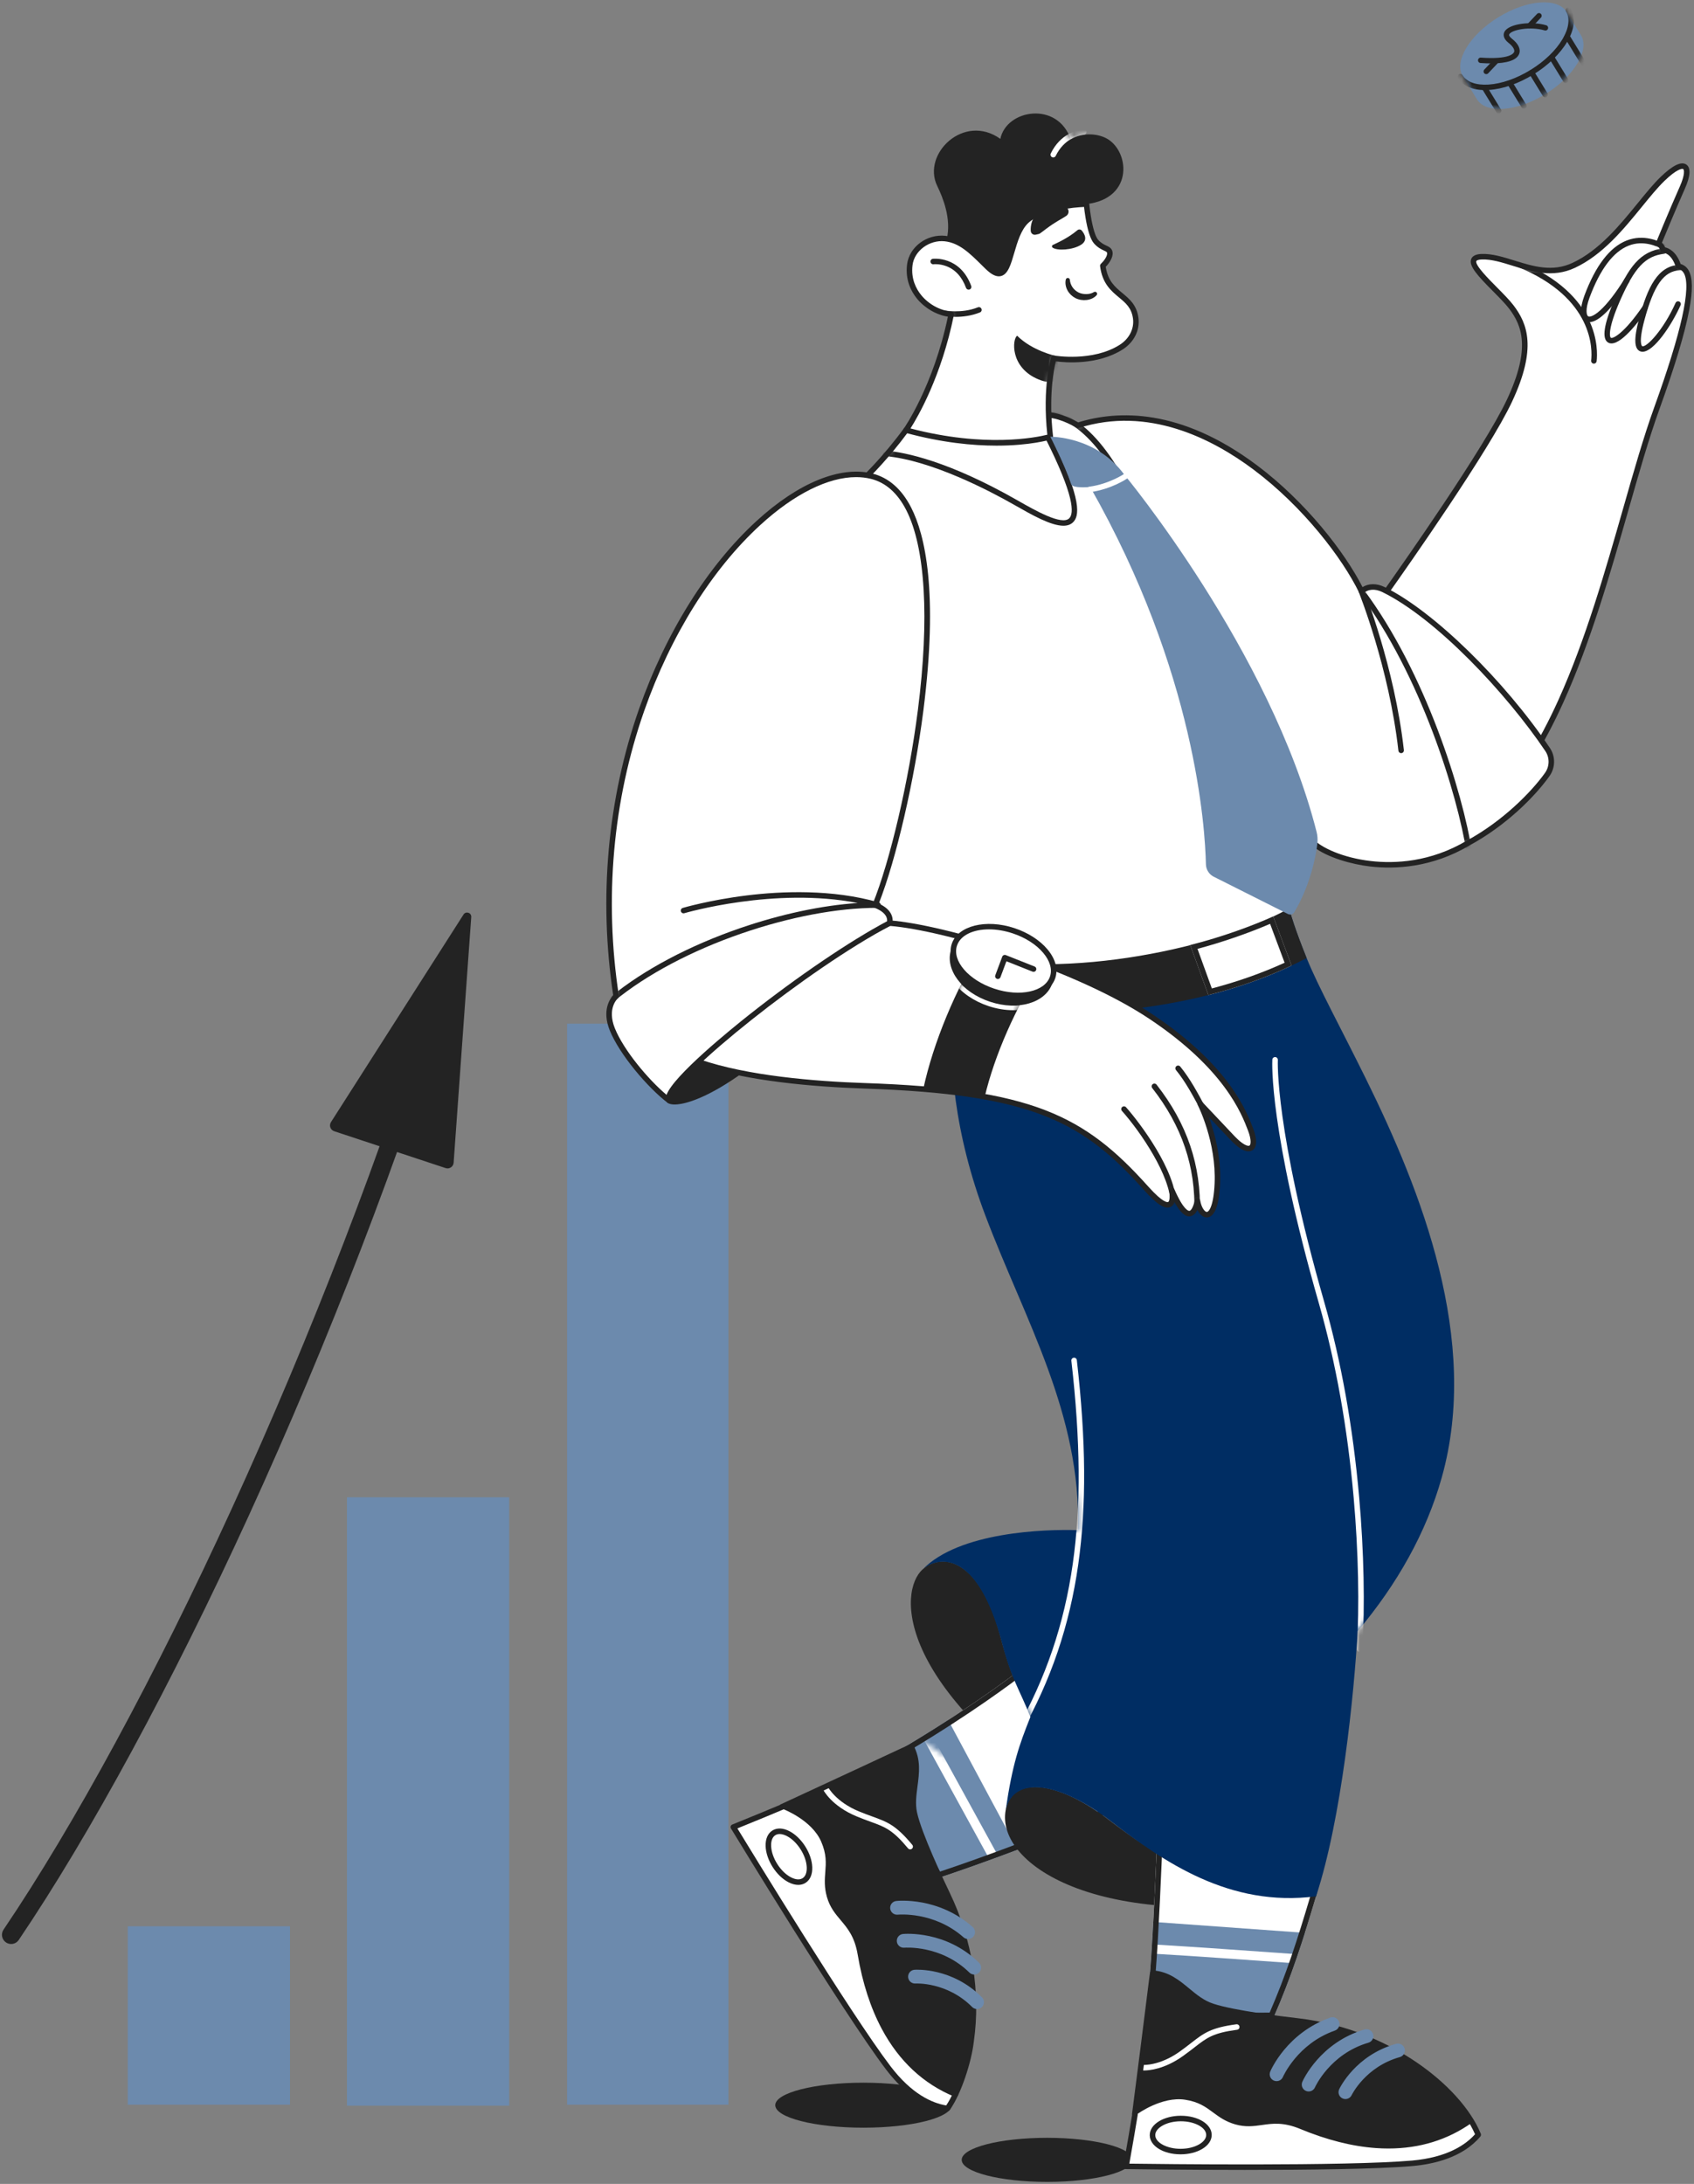 <svg xmlns="http://www.w3.org/2000/svg" width="332" height="428" viewBox="0 0 332 428" fill="none"><rect x="0" y="0" width="332" height="428" fill="#808080" stroke="none"/><g clip-path="url(#clip0_1450_144)"><path d="M205.22 427.6C214.465 427.6 221.96 425.666 221.96 423.28C221.96 420.894 214.465 418.96 205.22 418.96C195.975 418.96 188.48 420.894 188.48 423.28C188.48 425.666 195.975 427.6 205.22 427.6Z" fill="#232323"></path></g><g clip-path="url(#clip1_1450_144)"><path d="M111.145 200.62H142.76V412.474H111.145V200.62ZM67.999 293.434H99.801V412.66H67.999V293.434ZM25.04 377.506H56.841V412.474H25.04V377.506Z" fill="#6C8AAD"></path></g><g clip-path="url(#clip2_1450_144)"><path d="M169.22 416.98C178.763 416.98 186.5 415.006 186.5 412.57C186.5 410.135 178.763 408.16 169.22 408.16C159.676 408.16 151.94 410.135 151.94 412.57C151.94 415.006 159.676 416.98 169.22 416.98Z" fill="#232323"></path></g><g clip-path="url(#clip3_1450_144)"><path d="M214.776 356.379C208.266 345.779 200.454 337.596 196.128 320.951C192.158 305.682 184.787 304.07 180.831 307.56C176.088 311.744 174.972 331.086 214.776 356.379Z" fill="#232323"></path><path d="M216.451 355.636C215.894 355.887 215.335 356.135 214.775 356.378H214.773C206.709 359.89 192.105 365.358 183.714 368.096L176.882 355.704C176.882 355.704 175.863 345.212 177.483 342.264C192.504 333.287 201.181 326.264 201.198 326.251C201.198 326.251 213.534 344.747 216.451 355.636Z" fill="white"></path><path d="M199.45 362.494C193.74 364.646 187.977 366.705 183.714 368.096L176.882 355.704L177.483 342.264C180.295 340.584 183.077 338.856 185.829 337.079L199.45 362.494Z" fill="#6C8AAD"></path><mask id="mask0_1450_144" style="mask-type:luminance" maskUnits="userSpaceOnUse" x="174" y="340" width="30" height="29"><path d="M203.085 355.777C199.114 360.409 195.052 364.986 191.984 368.256L180.033 360.677L174.094 348.605C175.752 345.78 177.359 342.927 178.917 340.045L203.085 355.777Z" fill="white"></path></mask><g mask="url(#mask0_1450_144)"><path d="M180.965 340.759L182.544 339.893L195.407 363.335L193.828 364.201L180.965 340.759Z" fill="white"></path></g><path d="M200.939 327.828C203.416 331.651 212.36 345.805 215.154 355.032C214.921 355.135 214.665 355.247 214.378 355.372C214.366 355.377 214.353 355.382 214.341 355.387C206.885 358.635 193.08 363.857 184.228 366.79L177.937 355.379C177.583 351.569 177.402 345.198 178.314 343.025C190.349 335.815 198.265 329.898 200.939 327.828ZM201.198 326.251C201.181 326.263 192.504 333.287 177.483 342.264C175.863 345.212 176.882 355.704 176.882 355.704L183.714 368.096C192.105 365.358 206.709 359.89 214.773 356.378H214.775C215.335 356.135 215.894 355.887 216.451 355.636C213.534 344.746 201.198 326.251 201.198 326.251Z" fill="#232323"></path><path d="M185.692 413.205C183.026 412.839 178.676 411.298 174.076 405.236C165.596 394.065 143.724 358.066 143.724 358.066C148.03 356.314 150.833 355.172 153.291 354.126C153.271 354.119 153.247 354.112 153.226 354.106C176.553 343.314 170.459 346.09 177.045 343.038C177.063 343.029 177.081 343.02 177.101 343.012C178.034 342.579 178.564 342.341 178.572 342.354C180.929 346.803 178.275 351.067 179.197 355.317C179.228 355.456 179.259 355.597 179.294 355.737C180.181 359.298 183.307 366.305 185.677 371.237C193.432 387.373 191.366 405.144 185.743 413.135L185.741 413.136C185.726 413.16 185.709 413.183 185.692 413.205Z" fill="white"></path><path d="M187.269 410.408C173.601 404.784 169.885 390.406 168.625 382.959C167.538 376.536 163.749 376.571 162.456 371.589C161.375 367.429 163.172 364.78 160.91 360.04C159.623 357.349 155.938 354.893 153.226 354.106C174.073 344.461 178.56 342.335 178.572 342.353C180.994 346.926 178.13 351.124 179.294 355.737C180.181 359.298 183.307 366.305 185.677 371.236C192.366 385.155 192.03 400.741 187.269 410.408Z" fill="#232323"></path><path d="M178.383 362.435C178.303 362.435 178.225 362.418 178.153 362.384C178.081 362.35 178.018 362.301 177.967 362.24C174.926 358.583 173.483 358.058 170.607 357.013C169.833 356.732 168.956 356.413 167.928 355.989C162.976 353.945 161.383 350.846 161.317 350.715C161.256 350.587 161.247 350.44 161.293 350.306C161.338 350.172 161.435 350.061 161.562 349.997C161.689 349.934 161.836 349.923 161.971 349.966C162.106 350.01 162.218 350.105 162.283 350.231C162.309 350.282 163.807 353.119 168.34 354.991C169.347 355.406 170.212 355.721 170.975 355.998C173.938 357.075 175.57 357.668 178.798 361.55C178.863 361.628 178.905 361.724 178.918 361.826C178.931 361.928 178.915 362.031 178.872 362.124C178.828 362.217 178.759 362.295 178.672 362.35C178.586 362.405 178.485 362.435 178.383 362.435Z" fill="white"></path><path d="M185.692 413.745C185.667 413.745 185.643 413.743 185.619 413.74C180.299 413.01 176.171 408.89 173.645 405.562C165.246 394.497 143.482 358.706 143.263 358.346C143.222 358.28 143.196 358.205 143.188 358.127C143.179 358.049 143.187 357.971 143.211 357.896C143.236 357.822 143.276 357.754 143.33 357.697C143.383 357.64 143.448 357.595 143.521 357.566C147.861 355.799 150.49 354.728 152.836 353.733C152.881 353.684 152.936 353.645 152.999 353.616C165.169 347.985 171.529 345.017 174.946 343.423C176.313 342.784 177.16 342.389 177.667 342.156C177.845 342.073 178.025 341.992 178.205 341.913C178.347 341.852 178.778 341.666 179.029 342.066C179.036 342.078 179.043 342.089 179.049 342.101C180.508 344.855 180.157 347.509 179.818 350.075C179.584 351.852 179.362 353.53 179.725 355.203C180.616 359.285 184.878 368.328 186.163 371.003C190.553 380.137 192.222 390.454 190.864 400.054L190.858 400.09L190.841 400.201C190.402 404.028 188.427 410.258 186.185 413.446L186.173 413.462C186.155 413.487 186.135 413.515 186.118 413.536C186.068 413.601 186.003 413.654 185.929 413.69C185.855 413.726 185.774 413.745 185.692 413.745ZM144.516 358.327C147.288 362.875 166.707 394.635 174.506 404.909C178.69 410.422 182.708 412.161 185.442 412.62C187.533 409.507 189.357 403.681 189.769 400.068C189.77 400.057 189.772 400.045 189.774 400.034L189.797 399.885C191.123 390.512 189.488 380.415 185.19 371.47C183.892 368.769 179.586 359.63 178.67 355.432C178.267 353.575 178.511 351.724 178.748 349.933C179.059 347.576 179.354 345.342 178.312 343.049C177.822 343.272 176.887 343.709 175.403 344.401C172.008 345.985 165.709 348.925 153.697 354.483C153.645 354.542 153.579 354.591 153.503 354.623C151.193 355.606 148.66 356.64 144.516 358.327Z" fill="#232323"></path><path d="M187.27 410.949C187.19 410.949 187.11 410.931 187.037 410.896C180.973 408.394 176.189 403.929 172.818 397.623C170.623 393.519 169.033 388.616 168.092 383.05C167.499 379.546 166.109 377.903 164.765 376.313C163.723 375.082 162.646 373.809 162.065 371.766C161.518 369.846 161.634 368.338 161.745 366.88C161.883 365.087 162.012 363.392 160.938 360.914C159.103 356.68 153.541 354.56 153.485 354.538C153.353 354.487 153.247 354.385 153.189 354.256C153.131 354.127 153.127 353.98 153.176 353.847C153.226 353.714 153.325 353.606 153.454 353.546C153.582 353.486 153.729 353.479 153.862 353.526C154.108 353.618 159.909 355.824 161.93 360.485C163.11 363.208 162.964 365.117 162.823 366.963C162.713 368.389 162.61 369.736 163.104 371.47C163.622 373.289 164.578 374.419 165.59 375.616C166.961 377.237 168.515 379.074 169.157 382.87C170.079 388.32 171.631 393.113 173.77 397.113C177.026 403.202 181.637 407.507 187.475 409.909C187.591 409.957 187.686 410.043 187.745 410.153C187.804 410.263 187.823 410.39 187.799 410.513C187.775 410.635 187.709 410.746 187.613 410.825C187.516 410.905 187.395 410.949 187.27 410.949Z" fill="#232323"></path><path d="M156.449 369.395C155.853 369.395 155.206 369.223 154.539 368.88C153.378 368.284 152.275 367.224 151.432 365.898C150.589 364.572 150.099 363.123 150.051 361.819C150 360.41 150.467 359.319 151.366 358.748C152.265 358.177 153.451 358.218 154.705 358.863C155.865 359.459 156.969 360.518 157.812 361.845C158.655 363.171 159.145 364.62 159.192 365.924C159.243 367.333 158.776 368.423 157.877 368.995C157.456 369.262 156.973 369.395 156.449 369.395ZM152.799 359.429C152.477 359.429 152.188 359.506 151.946 359.66C151.384 360.017 151.094 360.77 151.131 361.78C151.172 362.895 151.602 364.152 152.344 365.319C153.085 366.486 154.04 367.409 155.033 367.92C155.931 368.382 156.736 368.44 157.298 368.083C157.86 367.726 158.149 366.973 158.112 365.963C158.072 364.848 157.641 363.591 156.9 362.424C156.158 361.257 155.203 360.334 154.211 359.823C153.701 359.561 153.221 359.429 152.799 359.429Z" fill="#232323"></path><path d="M189.734 380.009C189.405 380.01 189.087 379.89 188.841 379.672C183.022 374.538 176.024 375.224 175.954 375.231C175.599 375.27 175.242 375.166 174.963 374.942C174.684 374.718 174.505 374.392 174.466 374.037C174.384 373.297 174.915 372.631 175.655 372.547C175.988 372.51 183.883 371.696 190.628 377.646C190.834 377.828 190.979 378.068 191.045 378.334C191.111 378.6 191.095 378.88 190.998 379.137C190.901 379.393 190.728 379.614 190.502 379.77C190.276 379.926 190.008 380.009 189.734 380.009ZM190.935 386.967C190.581 386.967 190.241 386.828 189.989 386.58C184.426 381.12 177.308 381.699 177.237 381.705C176.495 381.772 175.837 381.227 175.768 380.486C175.698 379.745 176.24 379.088 176.981 379.016C177.321 378.983 185.395 378.285 191.881 384.653C192.137 384.904 192.282 385.246 192.285 385.604C192.289 385.962 192.15 386.307 191.899 386.562C191.773 386.691 191.623 386.793 191.458 386.862C191.292 386.932 191.115 386.967 190.935 386.967ZM191.488 393.729C191.31 393.729 191.134 393.694 190.969 393.625C190.805 393.557 190.656 393.457 190.53 393.33C185.602 388.375 179.479 388.721 179.418 388.725C179.061 388.749 178.709 388.631 178.439 388.396C178.169 388.161 178.004 387.829 177.979 387.472C177.927 386.729 178.483 386.085 179.225 386.031C179.524 386.009 186.615 385.563 192.446 391.426C192.634 391.615 192.762 391.856 192.813 392.118C192.865 392.379 192.838 392.651 192.735 392.897C192.633 393.143 192.459 393.354 192.238 393.502C192.016 393.65 191.755 393.729 191.488 393.729Z" fill="#6C8AAD"></path><path d="M257.929 371.444C247.141 371.816 236.125 371.126 217.194 356.566C207.522 349.127 198.408 347.825 197.106 354.706C195.035 365.653 216.45 379.255 257.929 371.444Z" fill="#232323"></path><path d="M257.929 371.63C255.431 380.055 253.074 387.486 249.544 395.494L235.609 395.621L225.378 386.88C226.083 378.414 226.746 360.997 226.866 358.239L257.929 371.63Z" fill="white"></path><path d="M255.756 378.794C254.287 383.371 252.191 389.437 249.834 394.838C249.739 395.058 249.641 395.275 249.544 395.494L235.609 395.621L225.378 386.88C225.604 384.176 225.829 380.484 226.033 376.651L255.756 378.794Z" fill="#6C8AAD"></path><mask id="mask1_1450_144" style="mask-type:luminance" maskUnits="userSpaceOnUse" x="225" y="376" width="31" height="20"><path d="M255.756 378.794C254.287 383.371 252.191 389.437 249.834 394.838C249.739 395.058 249.641 395.275 249.544 395.494L235.609 395.621L225.378 386.88C225.604 384.176 225.829 380.484 226.033 376.651L255.756 378.794Z" fill="white"></path></mask><g mask="url(#mask1_1450_144)"><path d="M253.343 384.726C246.016 384.199 232.752 383.261 226.248 382.89L226.35 381.092C232.866 381.464 246.139 382.403 253.472 382.93L253.343 384.726Z" fill="white"></path></g><path d="M227.889 359.661L257.683 368.305L256.888 371.339C254.204 380.392 252.003 387.136 248.835 394.42L236.003 394.537L226.5 386.417C227.103 378.837 227.664 365.152 227.878 359.92L227.889 359.661ZM226.866 358.239C226.746 360.996 226.083 378.413 225.378 386.88L235.609 395.621L249.544 395.494C253.074 387.486 255.431 380.055 257.929 371.63L258.994 367.561L226.866 358.239Z" fill="#232323"></path><path d="M289.713 418.364C287.985 420.427 284.365 423.289 276.784 423.958C262.813 425.193 220.691 424.555 220.691 424.555C221.498 419.978 222.023 416.997 222.445 414.36C222.429 414.373 222.41 414.39 222.393 414.405C222.949 410.073 223.528 405.558 224.05 401.459C224.783 395.721 225.382 390.798 225.695 388.351C225.696 388.33 225.698 388.31 225.702 388.29C225.832 387.269 225.912 386.694 225.927 386.694C230.949 387.066 233.148 391.581 237.238 393.062C237.372 393.11 237.508 393.159 237.645 393.203C241.133 394.347 248.729 395.429 254.166 396.047C260.847 396.805 266.795 399.032 269.797 400.356C270.26 400.557 270.718 400.77 271.17 400.994C271.804 401.309 272.433 401.636 273.054 401.976C273.253 402.086 273.45 402.196 273.648 402.307C273.953 402.48 274.254 402.655 274.55 402.831C274.641 402.885 274.73 402.937 274.82 402.991C276.888 404.234 278.692 405.524 280.262 406.804C280.405 406.919 280.545 407.036 280.684 407.153C280.735 407.194 280.785 407.235 280.833 407.278C280.882 407.319 280.932 407.36 280.98 407.401C280.993 407.414 281.008 407.425 281.021 407.436C281.045 407.458 281.071 407.479 281.095 407.501C281.105 407.509 281.112 407.516 281.121 407.523C281.248 407.631 281.373 407.741 281.495 407.849C281.529 407.877 281.562 407.907 281.596 407.936C281.663 407.996 281.731 408.057 281.8 408.121C281.828 408.145 281.856 408.171 281.884 408.197C281.973 408.277 282.061 408.355 282.148 408.435C282.156 408.442 282.165 408.45 282.172 408.457L282.262 408.541C282.293 408.571 282.325 408.599 282.356 408.628C282.416 408.682 282.476 408.74 282.535 408.796C282.567 408.824 282.597 408.853 282.628 408.885C282.641 408.896 282.656 408.909 282.669 408.922C282.684 408.935 282.699 408.949 282.714 408.963C282.801 409.049 282.888 409.133 282.974 409.216C283.095 409.334 283.212 409.449 283.327 409.564C283.379 409.615 283.43 409.665 283.478 409.715C283.541 409.776 283.601 409.839 283.662 409.901C283.772 410.012 283.88 410.124 283.986 410.236C284.055 410.308 284.124 410.379 284.193 410.451C284.228 410.49 284.263 410.527 284.299 410.565C284.364 410.633 284.429 410.704 284.49 410.773C284.54 410.827 284.589 410.879 284.637 410.933C284.79 411.098 284.937 411.264 285.078 411.426C285.145 411.502 285.214 411.578 285.277 411.653C285.387 411.779 285.493 411.904 285.597 412.028L285.85 412.331L285.973 412.482C286.014 412.53 286.053 412.581 286.092 412.631C286.172 412.729 286.25 412.826 286.326 412.925C286.483 413.122 286.637 413.321 286.787 413.523C286.838 413.59 286.886 413.654 286.932 413.719C287.234 414.124 287.505 414.511 287.751 414.877C287.801 414.952 287.851 415.024 287.898 415.097C287.983 415.223 288.063 415.348 288.142 415.471C288.257 415.652 288.37 415.835 288.482 416.019C288.532 416.101 288.58 416.181 288.627 416.259C288.913 416.741 289.18 417.234 289.429 417.736C289.453 417.784 289.475 417.831 289.496 417.873C289.561 418.009 289.623 418.146 289.682 418.285V418.286C289.693 418.309 289.698 418.327 289.704 418.339C289.706 418.347 289.709 418.356 289.713 418.364Z" fill="white"></path><path d="M288.184 415.541C276.15 424.12 261.997 419.616 255.02 416.72C249.002 414.222 247.016 417.449 242.109 415.892C238.012 414.594 236.725 411.663 231.507 411.057C228.543 410.714 224.503 412.528 222.393 414.405C225.499 390.215 225.872 386.694 225.927 386.694C231.088 387.076 233.119 391.734 237.645 393.203C241.133 394.347 248.729 395.429 254.166 396.047C269.74 397.816 282.553 406.403 288.184 415.541Z" fill="#232323"></path><path d="M224.203 405.764C223.983 405.764 223.853 405.753 223.827 405.75C223.685 405.736 223.554 405.666 223.463 405.556C223.371 405.445 223.328 405.303 223.342 405.16C223.356 405.018 223.426 404.886 223.536 404.795C223.647 404.704 223.789 404.661 223.932 404.675C223.985 404.68 227.185 404.924 231.185 402.08C232.072 401.449 232.799 400.883 233.44 400.384C235.928 398.449 237.299 397.383 242.303 396.716C242.374 396.706 242.446 396.71 242.515 396.728C242.584 396.745 242.649 396.777 242.706 396.82C242.763 396.863 242.811 396.917 242.847 396.978C242.883 397.04 242.906 397.108 242.916 397.179C242.925 397.25 242.921 397.322 242.902 397.391C242.884 397.46 242.851 397.525 242.808 397.581C242.764 397.638 242.71 397.685 242.647 397.72C242.585 397.755 242.517 397.778 242.446 397.787C237.731 398.415 236.519 399.358 234.104 401.237C233.454 401.742 232.717 402.315 231.811 402.96C228.217 405.515 225.229 405.764 224.203 405.764Z" fill="white"></path><path d="M244.004 425.257C231.632 425.257 220.895 425.099 220.683 425.095C220.605 425.094 220.527 425.076 220.457 425.042C220.386 425.008 220.324 424.96 220.274 424.899C220.225 424.839 220.188 424.769 220.168 424.693C220.149 424.617 220.145 424.538 220.159 424.461C220.972 419.849 221.464 417.054 221.869 414.537C221.853 414.471 221.848 414.403 221.857 414.336C222.413 410.004 222.992 405.489 223.514 401.39C223.966 397.857 224.36 394.686 224.676 392.138C224.842 390.796 225.01 389.454 225.18 388.113C225.242 387.633 225.291 387.258 225.327 387.004C225.388 386.567 225.447 386.154 225.927 386.154C225.94 386.154 225.953 386.154 225.967 386.155C229.063 386.384 231.091 388.064 233.052 389.687C234.542 390.92 235.948 392.084 237.812 392.689C241.951 394.047 251.423 395.191 254.227 395.51C264.726 396.702 272.659 400.818 277.466 404.061C283.528 408.152 288.162 413.259 290.179 418.075C290.182 418.082 290.185 418.088 290.187 418.094C290.199 418.122 290.21 418.15 290.22 418.178C290.253 418.267 290.261 418.363 290.245 418.457C290.229 418.55 290.188 418.638 290.127 418.711C286.679 422.827 280.993 424.129 276.831 424.496C269.965 425.103 256.191 425.257 244.004 425.257ZM221.333 424.024C226.66 424.097 263.887 424.556 276.736 423.42C283.632 422.811 287.242 420.334 289.085 418.264C287.097 413.704 282.657 408.867 276.861 404.957C272.155 401.781 264.387 397.751 254.105 396.583C251.275 396.262 241.712 395.105 237.477 393.716C235.418 393.048 233.865 391.762 232.364 390.519C230.565 389.03 228.86 387.619 226.379 387.284C226.264 388.123 226.029 390.013 225.749 392.271C225.432 394.82 225.038 397.992 224.586 401.527C224.047 405.754 223.506 409.98 222.963 414.206C222.986 414.282 222.992 414.364 222.979 414.445C222.582 416.925 222.11 419.619 221.333 424.024Z" fill="#232323"></path><path d="M272.103 421.059C271.291 421.059 270.478 421.03 269.668 420.972C265.025 420.646 260.027 419.384 254.813 417.219C251.531 415.857 249.4 416.159 247.338 416.452C245.741 416.678 244.09 416.913 242.051 416.318C240.134 415.759 238.919 414.859 237.744 413.989C236.298 412.918 234.933 411.907 232.262 411.497C227.697 410.798 222.921 414.293 222.874 414.329C222.817 414.371 222.752 414.402 222.683 414.419C222.614 414.436 222.543 414.44 222.473 414.429C222.402 414.419 222.335 414.395 222.274 414.359C222.213 414.322 222.16 414.274 222.118 414.217C222.075 414.16 222.045 414.096 222.027 414.027C222.01 413.958 222.006 413.887 222.017 413.816C222.027 413.746 222.051 413.679 222.088 413.618C222.124 413.557 222.172 413.504 222.229 413.461C222.438 413.306 227.408 409.661 232.426 410.43C235.361 410.879 236.899 412.019 238.387 413.12C239.536 413.972 240.622 414.775 242.354 415.281C244.169 415.81 245.635 415.602 247.187 415.382C249.289 415.084 251.672 414.746 255.227 416.221C260.333 418.341 265.217 419.577 269.744 419.895C276.631 420.378 282.73 418.765 287.871 415.1C287.93 415.057 287.997 415.027 288.067 415.011C288.138 414.995 288.212 414.993 288.283 415.005C288.355 415.018 288.423 415.045 288.484 415.085C288.545 415.124 288.597 415.176 288.637 415.236C288.678 415.296 288.706 415.364 288.72 415.435C288.733 415.507 288.733 415.58 288.717 415.651C288.702 415.722 288.673 415.789 288.631 415.849C288.589 415.908 288.536 415.959 288.474 415.997C283.745 419.361 278.247 421.059 272.103 421.059ZM231.372 422.198C227.993 422.198 225.345 420.557 225.335 418.449C225.33 417.384 225.995 416.402 227.208 415.683C228.331 415.018 229.815 414.648 231.387 414.64H231.439C234.818 414.64 237.466 416.28 237.476 418.388C237.481 419.453 236.816 420.435 235.603 421.154C234.48 421.819 232.996 422.19 231.424 422.198H231.372ZM231.436 415.72H231.392C230.009 415.727 228.719 416.044 227.759 416.613C226.889 417.128 226.412 417.778 226.415 418.443C226.422 419.898 228.689 421.117 231.375 421.117H231.419C232.802 421.11 234.092 420.793 235.052 420.225C235.922 419.709 236.399 419.059 236.396 418.394C236.388 416.939 234.122 415.72 231.436 415.72Z" fill="#232323"></path><path d="M250.19 407.858C250.015 407.858 249.837 407.824 249.666 407.752C249.337 407.613 249.076 407.349 248.941 407.019C248.806 406.688 248.808 406.317 248.946 405.987C249.076 405.678 252.217 398.391 260.703 395.407C260.871 395.346 261.049 395.319 261.227 395.328C261.405 395.336 261.58 395.38 261.741 395.456C261.902 395.533 262.047 395.64 262.166 395.773C262.285 395.905 262.377 396.06 262.436 396.229C262.496 396.397 262.521 396.575 262.511 396.753C262.501 396.931 262.455 397.105 262.377 397.266C262.3 397.426 262.191 397.57 262.057 397.688C261.924 397.806 261.768 397.897 261.599 397.954C254.278 400.529 251.463 406.97 251.435 407.035C251.331 407.279 251.158 407.488 250.936 407.634C250.715 407.78 250.456 407.858 250.19 407.858ZM256.477 409.879C256.252 409.879 256.031 409.823 255.834 409.716C255.637 409.609 255.469 409.455 255.346 409.267C255.224 409.079 255.15 408.863 255.131 408.64C255.113 408.416 255.15 408.191 255.241 407.986C255.378 407.673 258.708 400.286 267.431 397.731C267.601 397.681 267.78 397.666 267.956 397.685C268.133 397.704 268.303 397.757 268.459 397.842C268.615 397.928 268.752 398.042 268.863 398.181C268.974 398.319 269.057 398.477 269.107 398.648C269.208 398.991 269.168 399.361 268.996 399.675C268.824 399.989 268.534 400.223 268.191 400.323C260.662 402.528 257.743 409.006 257.714 409.071C257.609 409.311 257.436 409.516 257.216 409.659C256.996 409.803 256.739 409.879 256.477 409.879ZM263.682 411.369C263.484 411.369 263.288 411.325 263.109 411.24C262.436 410.923 262.145 410.124 262.46 409.45C262.586 409.178 265.656 402.771 273.62 400.543C273.791 400.495 273.969 400.482 274.146 400.503C274.322 400.524 274.492 400.58 274.646 400.667C274.801 400.754 274.937 400.87 275.046 401.01C275.156 401.149 275.237 401.309 275.285 401.48C275.381 401.825 275.337 402.194 275.161 402.506C274.985 402.818 274.693 403.048 274.348 403.144C267.617 405.027 264.932 410.54 264.906 410.596C264.796 410.827 264.622 411.023 264.406 411.159C264.189 411.296 263.938 411.369 263.682 411.369Z" fill="#6C8AAD"></path><path d="M282.574 289.521C279.558 300.281 273.841 310.456 266.089 319.651C265.369 332.017 262.951 356.38 257.929 371.63C241.003 373.862 228.072 364.875 217.753 356.938C208.08 349.499 198.78 347.639 197.106 354.706C198.408 345.779 199.71 342.06 201.942 336.48C199.896 331.273 198.237 329.087 196.455 322.253C191.34 302.632 183.156 305.422 180.831 307.561C187.992 300.214 204.732 299.657 211.278 299.88C211.893 277.06 200.919 258.834 193.107 238.191C187.181 222.531 185.621 207.716 186.895 196.31C187.269 192.948 187.89 189.881 188.721 187.177C189.043 186.118 189.415 185.076 189.835 184.052C194.595 172.54 252.907 178.957 252.907 178.957C252.907 178.957 253.794 182.124 256.08 187.755C258.372 193.4 262.658 201.209 267.694 211.41C278.575 233.448 290.107 262.647 282.574 289.521Z" fill="#002D63"></path><path d="M256.08 187.755C255.107 188.269 254.122 188.761 253.126 189.23C247.775 191.767 242.238 193.634 236.823 195.006C225.28 197.935 214.298 198.61 206.881 198.674C200.207 198.731 193.442 197.984 186.895 196.31C187.269 192.948 187.89 189.881 188.721 187.177C203.201 190.995 219.821 189.316 233.486 185.856C233.52 185.847 233.553 185.839 233.587 185.83C239.625 184.298 245.08 182.417 249.516 180.513C249.672 180.446 249.827 180.379 249.981 180.31C251.017 179.86 251.994 179.406 252.907 178.957C252.907 178.957 253.794 182.124 256.08 187.755Z" fill="#232323"></path><mask id="mask2_1450_144" style="mask-type:luminance" maskUnits="userSpaceOnUse" x="180" y="177" width="105" height="195"><path d="M252.907 178.957C252.907 178.957 256.46 191.656 267.694 211.41C278.482 230.379 289.642 263.298 282.574 289.521C279.666 300.311 273.841 310.457 266.089 319.65C265.369 332.016 262.951 356.38 257.929 371.63C241.003 373.862 228.073 364.875 217.753 356.938C208.08 349.498 198.78 347.639 197.106 354.706C198.408 345.779 199.71 342.059 201.942 336.48C199.896 331.272 198.237 329.088 196.455 322.253C191.34 302.632 183.156 305.421 180.831 307.56C187.992 300.214 204.732 299.656 211.278 299.879C211.893 277.06 200.919 258.834 193.107 238.19C184.722 216.032 185.076 195.565 189.836 184.053C194.595 172.54 252.907 178.957 252.907 178.957Z" fill="white"></path></mask><g mask="url(#mask2_1450_144)"><path d="M266.452 323.733C266.378 323.733 266.305 323.718 266.237 323.688C266.169 323.659 266.108 323.616 266.057 323.562C266.007 323.508 265.968 323.445 265.943 323.375C265.918 323.305 265.907 323.232 265.912 323.158C266.452 314.85 266.231 304.067 265.305 293.573C264.093 279.832 261.801 267.009 258.492 255.46C248.721 221.358 249.327 208.213 249.358 207.67C249.362 207.599 249.379 207.53 249.41 207.466C249.441 207.402 249.484 207.344 249.537 207.297C249.59 207.25 249.652 207.213 249.719 207.19C249.786 207.167 249.857 207.157 249.928 207.161C250.071 207.169 250.205 207.234 250.3 207.341C250.395 207.447 250.445 207.588 250.437 207.731C250.429 207.862 249.825 221.288 259.531 255.162C262.858 266.777 265.163 279.669 266.381 293.478C267.311 304.024 267.533 314.868 266.99 323.228C266.982 323.365 266.921 323.493 266.821 323.587C266.721 323.68 266.589 323.733 266.452 323.733ZM199.633 339.918C199.539 339.918 199.446 339.893 199.364 339.846C199.282 339.798 199.214 339.731 199.167 339.649C199.119 339.567 199.094 339.474 199.094 339.38C199.093 339.285 199.118 339.192 199.164 339.11C204.956 328.933 208.584 318.241 210.254 306.423C211.864 295.043 211.774 282.414 209.972 266.678C209.964 266.608 209.97 266.536 209.989 266.468C210.009 266.4 210.042 266.336 210.086 266.281C210.13 266.225 210.185 266.179 210.247 266.144C210.309 266.11 210.377 266.088 210.447 266.08C210.59 266.064 210.732 266.106 210.844 266.195C210.956 266.284 211.028 266.413 211.045 266.555C212.858 282.385 212.947 295.101 211.324 306.574C209.634 318.529 205.964 329.346 200.104 339.644C200.057 339.727 199.988 339.797 199.905 339.845C199.823 339.893 199.729 339.918 199.633 339.918Z" fill="white"></path></g><path d="M174.321 180.909C185.202 181.746 211.056 189.557 225.564 199.228C240.073 208.899 243.607 217.454 245.095 221.359C246.583 225.265 244.909 226.567 241.561 223.033C237.4 218.642 235.237 216.338 235.237 216.338C235.237 216.338 238.957 223.591 238.585 231.96C238.213 240.329 235.237 238.655 234.679 235.308C234.679 235.308 233.563 242.189 229.657 233.262C229.657 233.262 230.959 239.957 224.635 232.89C212.527 219.36 202.686 213.92 169.299 212.788C135.275 211.633 129.402 204.064 129.402 204.064L174.321 180.909Z" fill="#F4ADA2"></path><path d="M324.711 80.016C319.267 95.084 314.47 118.487 305.925 137.381C304.098 141.42 302.101 145.253 299.887 148.755C296.266 154.489 292.07 159.336 287.111 162.741C280.173 139.159 272.028 116.622 271.775 115.923C271.774 115.917 271.772 115.911 271.769 115.906C271.767 115.901 271.765 115.896 271.764 115.891C272.188 115.289 290.994 88.874 295.853 78.487C300.594 68.353 298.907 63.72 296.191 60.155C293.476 56.59 285.329 50.48 290.422 50.309C295.682 50.136 301.807 55.091 308.415 52.007C316.148 48.399 321.313 39.454 325.803 35.091C330.098 30.917 331.744 32.206 329.707 36.789C327.633 41.455 325.051 47.765 325.051 47.765C325.051 47.765 325.73 48.105 325.901 48.952C325.901 48.952 327.936 48.952 328.956 52.176C331.333 52.688 333.446 55.839 324.711 80.016Z" fill="white"></path><path d="M287.111 163.281C286.994 163.281 286.881 163.243 286.787 163.174C286.694 163.104 286.626 163.005 286.593 162.893C279.722 139.541 271.609 117.052 271.267 116.107C271.265 116.101 271.263 116.096 271.261 116.09C271.252 116.067 271.248 116.053 271.248 116.053C271.202 115.895 271.228 115.715 271.322 115.581L271.428 115.432C274.644 110.893 290.915 87.77 295.364 78.259C300.025 68.296 298.309 63.828 295.762 60.483C295.013 59.5 293.794 58.272 292.615 57.084C289.597 54.044 287.803 52.102 288.334 50.764C288.705 49.827 289.984 49.784 290.404 49.77C292.458 49.704 294.564 50.359 296.799 51.054C300.452 52.191 304.229 53.365 308.187 51.519C313.436 49.069 317.46 44.129 321.009 39.77C322.561 37.864 324.027 36.064 325.427 34.704C327.808 32.39 329.517 31.566 330.506 32.255C331.409 32.885 331.303 34.529 330.201 37.009C328.449 40.952 326.308 46.133 325.712 47.58C325.98 47.826 326.189 48.13 326.321 48.469C327.04 48.634 328.507 49.269 329.376 51.729C330.084 51.951 330.609 52.381 330.973 53.037C331.747 54.434 331.777 56.952 331.066 60.736C330.213 65.274 328.246 71.822 325.219 80.2C323.181 85.841 321.217 92.713 319.138 99.989C315.684 112.073 311.769 125.77 306.417 137.604C304.486 141.875 302.443 145.724 300.344 149.044C296.393 155.301 292.164 159.926 287.417 163.186C287.325 163.249 287.219 163.281 287.111 163.281ZM272.368 115.974C273.3 118.565 280.875 139.732 287.416 161.866C291.794 158.717 295.73 154.326 299.431 148.467C301.503 145.189 303.522 141.384 305.433 137.159C310.752 125.397 314.655 111.741 318.099 99.692C320.183 92.398 322.152 85.509 324.203 79.833C329.541 65.058 331.5 56.218 330.027 53.561C329.766 53.089 329.4 52.825 328.842 52.705C328.749 52.685 328.663 52.641 328.592 52.577C328.522 52.513 328.469 52.431 328.441 52.34C327.567 49.576 325.961 49.495 325.893 49.492C325.643 49.485 325.422 49.305 325.372 49.059C325.258 48.495 324.821 48.255 324.803 48.245C324.559 48.114 324.446 47.817 324.551 47.561C324.577 47.498 327.16 41.19 329.214 36.57C330.293 34.141 330.056 33.259 329.888 33.141C329.677 32.995 328.6 33.127 326.18 35.479C324.825 36.795 323.379 38.571 321.847 40.452C318.224 44.901 314.118 49.943 308.644 52.498C304.307 54.521 300.147 53.227 296.478 52.086C294.333 51.419 292.307 50.788 290.439 50.85C289.708 50.874 289.389 51.034 289.338 51.162C289.03 51.939 291.754 54.684 293.382 56.323C294.585 57.536 295.83 58.789 296.621 59.828C299.375 63.443 301.247 68.234 296.342 78.716C291.881 88.254 275.728 111.23 272.368 115.974Z" fill="#232323"></path><mask id="mask3_1450_144" style="mask-type:luminance" maskUnits="userSpaceOnUse" x="271" y="32" width="61" height="131"><path d="M324.712 80.016C323.671 82.487 310.537 119.571 305.37 134.832C305.326 134.964 303.244 140.723 302.524 142.28C296.568 155.176 287.111 162.741 287.111 162.741L271.763 115.891C272.187 115.289 290.995 88.875 295.853 78.487C300.594 68.353 298.908 63.721 296.192 60.156C293.475 56.591 285.329 50.481 290.421 50.31C295.683 50.136 301.808 55.091 308.415 52.008C316.148 48.4 321.049 39.165 325.803 35.091C330.556 31.017 331.745 32.206 329.707 36.789C327.633 41.455 325.052 47.765 325.052 47.765C325.052 47.765 325.73 48.105 325.901 48.952C325.901 48.952 327.937 48.952 328.955 52.177C331.333 52.688 334.236 57.396 324.712 80.016Z" fill="white"></path></mask><g mask="url(#mask3_1450_144)"><path d="M311.503 63.131C311.253 63.131 311.021 63.079 310.808 62.974C309.661 62.41 309.552 60.527 310.517 57.937C312.701 52.074 315.486 48.44 318.794 47.137C322.18 45.803 325.164 47.295 326.145 47.786C326.271 47.851 326.366 47.964 326.41 48.098C326.454 48.233 326.443 48.38 326.38 48.507C326.316 48.634 326.205 48.731 326.071 48.777C325.937 48.823 325.79 48.814 325.662 48.752C324.788 48.315 322.128 46.985 319.19 48.142C316.18 49.328 313.602 52.75 311.53 58.314C310.656 60.66 310.916 61.823 311.285 62.005C311.587 62.154 312.371 61.94 313.584 60.848C314.983 59.59 316.641 57.456 318.378 54.678C318.415 54.618 318.464 54.566 318.522 54.524C318.58 54.483 318.645 54.454 318.714 54.438C318.783 54.422 318.855 54.42 318.925 54.431C318.995 54.443 319.062 54.468 319.122 54.506C319.182 54.544 319.234 54.593 319.275 54.651C319.317 54.708 319.346 54.774 319.362 54.843C319.378 54.912 319.38 54.983 319.368 55.053C319.357 55.123 319.331 55.19 319.294 55.251C316.112 60.34 313.335 63.131 311.503 63.131Z" fill="#232323"></path></g><mask id="mask4_1450_144" style="mask-type:luminance" maskUnits="userSpaceOnUse" x="271" y="32" width="61" height="131"><path d="M324.712 80.016C323.671 82.487 310.537 119.571 305.37 134.832C305.326 134.964 303.244 140.723 302.524 142.28C296.568 155.176 287.111 162.741 287.111 162.741L271.763 115.891C272.187 115.289 290.995 88.875 295.853 78.487C300.594 68.353 298.908 63.721 296.192 60.156C293.475 56.591 285.329 50.481 290.421 50.31C295.683 50.136 301.808 55.091 308.415 52.008C316.148 48.4 321.049 39.165 325.803 35.091C330.556 31.017 331.745 32.206 329.707 36.789C327.633 41.455 325.052 47.765 325.052 47.765C325.052 47.765 325.73 48.105 325.901 48.952C325.901 48.952 327.937 48.952 328.955 52.177C331.333 52.688 334.236 57.396 324.712 80.016Z" fill="white"></path></mask><g mask="url(#mask4_1450_144)"><path d="M315.828 67.304C315.602 67.304 315.389 67.254 315.194 67.146C313.876 66.418 314.315 63.517 316.5 58.524C319.17 52.421 321.377 49.221 326.025 48.663C326.167 48.647 326.309 48.688 326.42 48.777C326.532 48.865 326.604 48.994 326.621 49.135C326.638 49.277 326.599 49.419 326.511 49.532C326.424 49.644 326.295 49.717 326.154 49.736C322.456 50.179 320.35 52.42 317.49 58.957C315.124 64.363 315.425 66.04 315.717 66.201C316.11 66.418 318.324 65.342 321.981 59.964C322.062 59.848 322.186 59.768 322.326 59.742C322.466 59.716 322.61 59.746 322.728 59.827C322.845 59.907 322.927 60.03 322.954 60.169C322.981 60.309 322.953 60.453 322.874 60.572C321.733 62.25 318.104 67.304 315.828 67.304Z" fill="#232323"></path></g><mask id="mask5_1450_144" style="mask-type:luminance" maskUnits="userSpaceOnUse" x="271" y="32" width="61" height="131"><path d="M324.712 80.016C323.671 82.487 310.537 119.571 305.37 134.832C305.326 134.964 303.244 140.723 302.524 142.28C296.568 155.176 287.111 162.741 287.111 162.741L271.763 115.891C272.187 115.289 290.995 88.875 295.853 78.487C300.594 68.353 298.908 63.721 296.192 60.156C293.475 56.591 285.329 50.481 290.421 50.31C295.683 50.136 301.808 55.091 308.415 52.008C316.148 48.4 321.049 39.165 325.803 35.091C330.556 31.017 331.745 32.206 329.707 36.789C327.633 41.455 325.052 47.765 325.052 47.765C325.052 47.765 325.73 48.105 325.901 48.952C325.901 48.952 327.937 48.952 328.955 52.177C331.333 52.688 334.236 57.396 324.712 80.016Z" fill="white"></path></mask><g mask="url(#mask5_1450_144)"><path d="M321.918 68.936C321.774 68.937 321.631 68.913 321.495 68.865C320.265 68.427 320.179 66.406 321.226 62.504C322.897 56.277 324.892 52.087 329.198 51.882C329.269 51.878 329.34 51.889 329.407 51.913C329.474 51.937 329.535 51.974 329.588 52.021C329.64 52.069 329.683 52.127 329.713 52.191C329.743 52.255 329.76 52.325 329.764 52.396C329.77 52.539 329.72 52.679 329.624 52.785C329.527 52.891 329.393 52.954 329.25 52.961C326.083 53.112 324.126 55.866 322.27 62.784C321.029 67.41 321.849 67.844 321.857 67.847C322.666 68.136 325.968 64.748 328.385 59.368C328.414 59.303 328.456 59.245 328.507 59.196C328.559 59.147 328.62 59.109 328.686 59.084C328.752 59.059 328.823 59.047 328.894 59.049C328.965 59.051 329.035 59.067 329.099 59.096C329.164 59.126 329.222 59.167 329.271 59.219C329.32 59.27 329.358 59.331 329.383 59.397C329.408 59.464 329.42 59.534 329.418 59.605C329.416 59.676 329.4 59.746 329.371 59.81C327.566 63.827 324.109 68.936 321.918 68.936ZM312.383 71.266C312.307 71.266 312.231 71.25 312.161 71.219C312.092 71.188 312.03 71.142 311.979 71.085C311.928 71.028 311.89 70.961 311.867 70.888C311.844 70.816 311.837 70.739 311.845 70.663C312.077 68.665 312.465 58.389 297.378 52.275C297.247 52.22 297.143 52.115 297.088 51.984C297.033 51.853 297.033 51.706 297.086 51.574C297.14 51.442 297.243 51.337 297.373 51.281C297.504 51.225 297.651 51.222 297.783 51.274C313.596 57.681 313.166 68.653 312.919 70.787C312.904 70.919 312.841 71.04 312.742 71.129C312.643 71.217 312.515 71.266 312.383 71.266Z" fill="#232323"></path></g><path d="M303.313 146.894C293.802 132.766 279.877 119.815 271.135 115.538C269.473 114.724 267.845 114.921 266.857 115.91C260.347 102.519 236.353 75.367 211.242 83.364C211.242 83.364 208.266 81.504 205.476 81.318C201.89 81.079 177.576 84.294 177.576 84.294C173.484 89.873 169.578 93.592 169.578 93.592C169.578 93.592 142.607 177.283 187.248 187.697C210.576 193.14 240.485 185.374 252.575 178.679C254.015 176.005 256.415 172.8 256.999 164.822C260.249 168.322 274.51 173.083 287.747 165.209C295.315 161.103 300.824 155.173 303.242 151.78C304.281 150.323 304.312 148.378 303.313 146.894Z" fill="white"></path><path d="M204.539 190.077C198.864 190.077 192.907 189.573 187.125 188.224C178.419 186.192 171.783 181.237 167.402 173.495C163.879 167.27 161.779 159.177 161.159 149.44C160.666 141.679 161.105 132.858 162.466 123.22C164.78 106.826 169.021 93.559 169.064 93.427C169.091 93.341 169.14 93.264 169.205 93.201C169.244 93.165 173.127 89.446 177.14 83.974C177.183 83.915 177.238 83.866 177.3 83.829C177.363 83.792 177.433 83.768 177.505 83.758C178.5 83.627 201.919 80.537 205.512 80.779C207.996 80.945 210.558 82.336 211.312 82.776C219.062 80.376 231.362 79.946 246.349 91.184C255.942 98.379 263.558 108.231 267.041 115.069C268.215 114.309 269.81 114.289 271.372 115.053C280.856 119.693 294.78 133.252 303.761 146.593C304.877 148.251 304.845 150.461 303.682 152.093C300.827 156.099 295.211 161.771 288.013 165.679C280.594 170.089 273.343 170.364 268.566 169.818C264.873 169.395 260.08 168.031 257.443 165.956C256.813 172.311 254.986 175.519 253.632 177.896C253.425 178.259 253.23 178.602 253.05 178.935C253.001 179.026 252.927 179.101 252.836 179.151C246.176 182.84 235.21 186.334 224.219 188.272C218.804 189.226 211.909 190.076 204.539 190.077ZM170.052 93.886C169.612 95.285 165.712 107.94 163.533 123.388C162.184 132.951 161.748 141.696 162.238 149.381C162.848 158.95 164.902 166.884 168.343 172.964C172.569 180.432 178.971 185.212 187.371 187.172C209.673 192.375 239.257 185.37 252.176 178.282C252.346 177.973 252.518 177.666 252.694 177.361C254.149 174.807 255.96 171.628 256.46 164.783C256.468 164.678 256.506 164.578 256.57 164.494C256.634 164.411 256.721 164.348 256.82 164.313C256.919 164.278 257.026 164.273 257.128 164.298C257.231 164.323 257.323 164.378 257.395 164.454C258.895 166.07 263.07 168.101 268.689 168.744C273.302 169.272 280.306 169.006 287.471 164.745C287.477 164.741 287.483 164.738 287.489 164.734C294.537 160.91 300.143 155.197 302.802 151.466C303.706 150.199 303.731 148.483 302.865 147.196C295.306 135.968 281.534 121.227 270.898 116.023C269.494 115.336 268.092 115.439 267.239 116.292C267.178 116.353 267.104 116.398 267.022 116.424C266.94 116.451 266.853 116.457 266.768 116.443C266.683 116.428 266.603 116.394 266.534 116.342C266.465 116.291 266.409 116.223 266.372 116.146C263.098 109.412 255.436 99.349 245.701 92.049C237.549 85.935 224.982 79.555 211.407 83.879C211.332 83.902 211.253 83.909 211.176 83.9C211.098 83.89 211.023 83.863 210.957 83.822C210.928 83.804 208.059 82.031 205.441 81.857C202.132 81.638 180.353 84.474 177.875 84.799C174.214 89.759 170.688 93.265 170.052 93.886Z" fill="#232323"></path><path d="M141.947 203.459C135.167 208.713 129.959 214.664 131.168 215.687C132.377 216.71 145.397 215.78 174.321 180.909C174.321 180.909 158.32 190.771 141.947 203.459Z" fill="#232323"></path><path d="M132.221 216.457C131.699 216.457 131.148 216.378 130.82 216.1C130.647 215.954 130.444 215.682 130.453 215.218C130.502 212.968 136.167 207.255 141.616 203.033C157.824 190.472 173.877 180.548 174.037 180.45C174.147 180.383 174.276 180.356 174.402 180.376C174.529 180.395 174.644 180.459 174.728 180.556C174.812 180.652 174.859 180.775 174.861 180.903C174.862 181.031 174.818 181.156 174.737 181.254C164.164 194.001 154.62 203.554 146.37 209.646C138.619 215.37 134.268 216.299 132.757 216.432C132.59 216.447 132.407 216.457 132.221 216.457ZM131.533 215.284C131.698 215.366 132.55 215.531 134.381 215.021C135.906 214.597 138.513 213.583 142.277 211.165C148.072 207.443 157.783 199.594 171.678 183.22C166.311 186.659 154.337 194.541 142.278 203.887C139.271 206.217 136.36 208.865 134.292 211.153C131.87 213.832 131.481 215.019 131.533 215.284Z" fill="#232323"></path><path d="M241.561 223.033C237.4 218.642 235.237 216.338 235.237 216.338C235.237 216.338 238.957 223.591 238.585 231.96C238.213 240.329 235.237 238.656 234.679 235.308C234.679 235.308 233.563 242.189 229.657 233.262C229.657 233.262 230.959 239.957 224.635 232.89C212.528 219.36 202.687 213.921 169.299 212.788C159.373 212.45 146.266 211.352 136.916 208.107C130.953 206.037 129.42 204.074 129.402 204.064C176.65 179.709 174.081 181.033 174.321 180.909C185.202 181.746 211.056 189.557 225.565 199.228C240.073 208.899 243.607 217.454 245.095 221.359C246.583 225.265 244.909 226.567 241.561 223.033Z" fill="white"></path><path d="M236.511 238.591C235.8 238.591 235.14 238.033 234.681 237.114C234.378 237.728 233.92 238.283 233.245 238.369C232.273 238.493 231.277 237.59 230.169 235.56C230.041 235.98 229.813 236.342 229.423 236.536C228.346 237.071 226.744 236.058 224.232 233.25C218.506 226.851 213.001 221.926 204.75 218.693C196.6 215.499 185.993 213.894 169.281 213.327C159.685 213 146.25 211.918 136.739 208.617C131.333 206.74 129.456 204.942 129.008 204.434C128.951 204.373 128.909 204.3 128.884 204.219C128.86 204.139 128.855 204.055 128.869 203.972C128.883 203.89 128.916 203.812 128.966 203.744C129.015 203.677 129.079 203.621 129.154 203.583C157.78 188.828 173.724 180.609 174.048 180.441L174.073 180.429C174.162 180.383 174.262 180.363 174.362 180.37C185.112 181.197 211.136 188.96 225.864 198.778C240.885 208.79 244.31 217.782 245.6 221.167C246.426 223.336 246.375 224.849 245.456 225.426C244.227 226.199 242.446 224.753 241.168 223.404C239.749 221.907 238.332 220.408 236.916 218.908C237.99 221.81 239.361 226.648 239.124 231.984C238.887 237.33 237.616 238.526 236.592 238.588C236.565 238.59 236.538 238.591 236.511 238.591ZM234.679 234.767C234.807 234.767 234.93 234.813 235.028 234.895C235.125 234.978 235.19 235.093 235.211 235.219C235.454 236.673 236.135 237.531 236.528 237.51C236.968 237.483 237.852 236.284 238.045 231.936C238.406 223.816 234.793 216.655 234.756 216.584C234.696 216.468 234.681 216.335 234.712 216.208C234.743 216.082 234.819 215.971 234.925 215.896C235.032 215.821 235.162 215.787 235.291 215.8C235.421 215.813 235.541 215.873 235.631 215.968C235.652 215.991 237.841 218.322 241.953 222.661C243.561 224.359 244.585 224.698 244.881 224.512C245.142 224.348 245.294 223.399 244.59 221.551C243.334 218.254 239.998 209.498 225.265 199.677C210.747 190 185.161 182.338 174.432 181.459C172.943 182.227 157.394 190.242 130.323 204.196C131.163 204.899 133.109 206.213 137.093 207.596C146.477 210.853 159.796 211.923 169.318 212.247C202.211 213.363 212.512 218.531 225.037 232.529C228.034 235.878 228.859 235.609 228.943 235.568C229.261 235.41 229.302 234.274 229.126 233.364C229.101 233.233 229.125 233.098 229.193 232.984C229.261 232.87 229.369 232.785 229.496 232.746C229.623 232.706 229.76 232.715 229.881 232.77C230.002 232.825 230.099 232.923 230.152 233.045C231.977 237.216 232.936 237.318 233.11 237.296C233.57 237.238 234.014 236.032 234.146 235.221C234.166 235.094 234.231 234.979 234.328 234.896C234.426 234.813 234.55 234.767 234.678 234.767C234.678 234.767 234.678 234.767 234.679 234.767Z" fill="#232323"></path><mask id="mask6_1450_144" style="mask-type:luminance" maskUnits="userSpaceOnUse" x="129" y="180" width="117" height="59"><path d="M241.561 223.033C237.4 218.642 235.237 216.338 235.237 216.338C235.237 216.338 238.957 223.591 238.585 231.96C238.213 240.329 235.237 238.656 234.679 235.308C234.679 235.308 233.563 242.189 229.657 233.262C229.657 233.262 230.959 239.957 224.635 232.89C212.528 219.36 202.687 213.921 169.299 212.788C158.492 212.42 150.528 211.408 144.687 210.193C144.596 210.175 144.509 210.156 144.42 210.138C141.36 209.492 138.894 208.793 136.916 208.107C136.213 207.864 135.517 207.601 134.829 207.318C130.561 205.557 129.402 204.063 129.402 204.063L157.749 189.451L162.196 187.16L174.293 180.922C174.312 180.913 174.321 180.909 174.321 180.909C185.202 181.746 211.057 189.557 225.565 199.228C240.073 208.899 243.607 217.454 245.095 221.359C246.583 225.265 244.909 226.567 241.561 223.033Z" fill="white"></path></mask><g mask="url(#mask6_1450_144)"><path d="M229.964 236.499C229.82 236.499 229.683 236.442 229.582 236.341C229.48 236.24 229.424 236.102 229.424 235.959C229.424 230.486 223.575 221.867 219.888 217.72C219.84 217.667 219.802 217.605 219.778 217.538C219.754 217.471 219.744 217.399 219.748 217.328C219.751 217.256 219.769 217.186 219.8 217.122C219.831 217.058 219.875 217 219.928 216.952C219.982 216.905 220.044 216.869 220.112 216.845C220.179 216.822 220.251 216.813 220.322 216.817C220.393 216.822 220.463 216.841 220.527 216.872C220.591 216.904 220.648 216.948 220.695 217.002C223.423 220.071 230.504 229.459 230.504 235.959C230.504 236.03 230.49 236.1 230.463 236.166C230.436 236.231 230.396 236.291 230.346 236.341C230.296 236.391 230.236 236.431 230.17 236.458C230.105 236.485 230.035 236.499 229.964 236.499ZM234.614 238.173L234.598 238.173C234.454 238.168 234.319 238.107 234.221 238.003C234.122 237.899 234.07 237.76 234.074 237.617C234.346 228.652 231.645 220.675 225.818 213.231C225.775 213.175 225.742 213.111 225.723 213.043C225.704 212.974 225.699 212.903 225.707 212.833C225.716 212.762 225.738 212.694 225.773 212.632C225.808 212.571 225.855 212.516 225.911 212.473C225.967 212.429 226.031 212.397 226.099 212.378C226.167 212.359 226.239 212.353 226.309 212.362C226.38 212.37 226.448 212.393 226.509 212.428C226.571 212.462 226.625 212.509 226.669 212.565C232.658 220.217 235.434 228.422 235.154 237.649C235.15 237.79 235.091 237.923 234.99 238.02C234.889 238.118 234.755 238.173 234.614 238.173ZM237.219 220.505C237.121 220.505 237.026 220.479 236.942 220.429C236.859 220.38 236.79 220.309 236.744 220.223C236.311 219.427 235.882 218.628 235.457 217.827C233.803 214.724 232.375 212.044 230.475 209.705C230.43 209.65 230.396 209.586 230.376 209.518C230.356 209.45 230.349 209.379 230.357 209.308C230.364 209.238 230.385 209.169 230.419 209.107C230.453 209.045 230.498 208.989 230.553 208.945C230.608 208.9 230.672 208.867 230.74 208.846C230.808 208.826 230.879 208.819 230.95 208.827C231.02 208.834 231.089 208.855 231.151 208.889C231.213 208.923 231.269 208.968 231.313 209.023C233.28 211.443 234.731 214.166 236.41 217.319C236.821 218.091 237.247 218.889 237.692 219.706C237.737 219.788 237.76 219.881 237.758 219.975C237.757 220.068 237.731 220.16 237.683 220.24C237.635 220.321 237.567 220.388 237.486 220.434C237.404 220.481 237.312 220.505 237.219 220.505Z" fill="#232323"></path></g><path d="M171.531 177.376C178.971 158.964 190.503 98.149 170.787 93.314C151.071 88.478 111.452 134.415 120.752 195.23C120.752 195.23 118.241 197.369 120.008 201.739C121.866 206.335 127.355 212.805 131.168 215.687C128.843 212.805 157.86 189.557 174.321 180.909C174.321 180.909 175.158 178.771 171.531 177.376Z" fill="white"></path><path d="M131.168 216.227C131.054 216.227 130.939 216.191 130.842 216.118C127.026 213.232 121.431 206.7 119.507 201.941C117.921 198.017 119.545 195.733 120.177 195.041C117.306 175.975 119.053 156.59 125.235 138.962C130.491 123.975 138.69 110.867 148.324 102.055C156.435 94.635 164.67 91.257 170.916 92.789C174.13 93.578 176.705 95.822 178.567 99.46C181.297 104.791 183.929 116.023 180.968 139.252C179.225 152.931 175.655 168.36 172.23 177.082C173.487 177.65 174.32 178.383 174.709 179.267C175.139 180.241 174.857 181.021 174.824 181.106C174.777 181.227 174.687 181.327 174.572 181.388C158.329 189.921 132.487 210.815 131.594 215.127C131.563 215.276 131.583 215.34 131.589 215.348C131.653 215.428 131.693 215.523 131.705 215.625C131.717 215.726 131.7 215.828 131.656 215.92C131.612 216.012 131.542 216.09 131.456 216.144C131.37 216.198 131.27 216.227 131.168 216.227ZM167.787 93.504C162.331 93.504 155.68 96.789 149.053 102.852C139.549 111.546 131.452 124.497 126.254 139.32C120.102 156.864 118.384 176.169 121.286 195.148C121.3 195.239 121.291 195.332 121.258 195.418C121.226 195.504 121.173 195.581 121.102 195.641C121.015 195.717 118.922 197.61 120.509 201.536C122.228 205.788 126.996 211.517 130.634 214.569C131.989 210.806 143.358 201.611 146.901 198.812C156.383 191.322 166.682 184.344 173.854 180.545C173.915 180.094 173.829 178.838 171.337 177.88C171.27 177.854 171.209 177.815 171.157 177.766C171.106 177.716 171.064 177.657 171.036 177.591C171.007 177.525 170.992 177.454 170.991 177.383C170.99 177.311 171.003 177.24 171.03 177.173C174.484 168.626 178.13 152.976 179.897 139.115C182.18 121.205 181.366 107.296 177.605 99.952C175.892 96.605 173.555 94.548 170.658 93.838C169.746 93.615 168.787 93.504 167.787 93.504ZM192.994 214.945C194.883 206.918 199.091 197.272 204.196 189.54L201.548 187.792L194.108 182.879C193.664 183.55 193.23 184.228 192.806 184.912C187.255 193.846 182.89 204.4 180.946 213.437L192.994 214.945Z" fill="#232323"></path><path d="M206.237 192.698C207.503 188.875 204.088 184.306 198.609 182.492C193.131 180.679 187.663 182.308 186.398 186.131C185.132 189.954 188.547 194.523 194.025 196.337C199.504 198.15 204.971 196.521 206.237 192.698Z" fill="#232323"></path><mask id="mask7_1450_144" style="mask-type:luminance" maskUnits="userSpaceOnUse" x="180" y="182" width="25" height="38"><path d="M192.133 219.671L180.131 218.213C181.413 207.663 186.899 193.793 194.108 182.879L204.197 189.54C198.038 198.865 193.19 210.974 192.133 219.671Z" fill="white"></path></mask><g mask="url(#mask7_1450_144)"><path d="M198.599 197.978C197.044 197.978 195.398 197.72 193.753 197.176C190.861 196.218 188.398 194.527 186.817 192.412C185.201 190.249 184.694 187.901 185.39 185.799C186.086 183.698 187.894 182.116 190.482 181.345C193.012 180.592 195.998 180.704 198.891 181.661C204.918 183.657 208.67 188.76 207.253 193.038C206.223 196.148 202.74 197.978 198.599 197.978ZM194.019 181.751C192.87 181.751 191.763 181.903 190.739 182.208C188.442 182.892 186.846 184.268 186.245 186.083C185.644 187.897 186.104 189.953 187.538 191.873C189.009 193.841 191.317 195.421 194.036 196.321C199.592 198.161 205.138 196.561 206.399 192.755C207.659 188.949 204.164 184.356 198.608 182.516C197.071 182.007 195.51 181.751 194.019 181.751Z" fill="white"></path></g><path d="M206.298 191.522C207.384 188.244 203.952 184.159 198.634 182.398C193.316 180.638 188.124 181.868 187.039 185.147C185.953 188.425 189.385 192.51 194.703 194.27C200.021 196.031 205.212 194.801 206.298 191.522Z" fill="white"></path><path d="M199.446 195.609C197.895 195.609 196.22 195.345 194.537 194.788C188.945 192.936 185.353 188.537 186.53 184.981C187.708 181.425 193.216 180.038 198.809 181.89C201.475 182.773 203.775 184.249 205.286 186.048C206.859 187.92 207.402 189.926 206.816 191.697C205.992 194.183 203.052 195.609 199.446 195.609ZM193.824 182.133C190.717 182.133 188.231 183.283 187.556 185.321C186.566 188.311 189.85 192.098 194.877 193.762C199.904 195.427 204.8 194.348 205.79 191.357C206.254 189.956 205.781 188.318 204.459 186.743C203.074 185.096 200.947 183.736 198.469 182.916C196.867 182.385 195.277 182.133 193.824 182.133Z" fill="#232323"></path><path d="M195.571 191.86C195.484 191.86 195.398 191.839 195.32 191.799C195.243 191.758 195.177 191.7 195.127 191.628C195.077 191.557 195.046 191.474 195.035 191.387C195.024 191.301 195.034 191.213 195.065 191.131L196.422 187.493C196.447 187.426 196.486 187.364 196.535 187.312C196.584 187.259 196.643 187.217 196.709 187.188C196.775 187.159 196.846 187.143 196.918 187.142C196.989 187.14 197.061 187.153 197.128 187.18L202.759 189.414C202.892 189.467 202.999 189.57 203.056 189.702C203.113 189.833 203.115 189.982 203.062 190.115C203.009 190.248 202.906 190.355 202.774 190.412C202.643 190.469 202.494 190.471 202.361 190.418L197.242 188.387L196.077 191.509C196.038 191.612 195.969 191.701 195.879 191.764C195.788 191.827 195.681 191.86 195.571 191.86Z" fill="#232323"></path><mask id="mask8_1450_144" style="mask-type:luminance" maskUnits="userSpaceOnUse" x="119" y="81" width="186" height="135"><path d="M303.313 146.894C293.801 132.766 279.877 119.815 271.135 115.538C269.473 114.724 267.845 114.922 266.857 115.91C260.347 102.519 236.353 75.367 211.242 83.364C211.242 83.364 208.266 81.504 205.476 81.318C201.89 81.079 177.576 84.294 177.576 84.294C174.305 88.753 171.156 92.022 170.022 93.155C150.067 89.654 111.571 135.19 120.752 195.23C120.752 195.23 118.241 197.368 120.008 201.739C121.866 206.335 127.355 212.804 131.168 215.687C128.854 212.818 157.583 189.779 174.084 181.034C177.552 184.132 181.881 186.445 187.248 187.697C210.576 193.14 240.485 185.374 252.575 178.678C252.575 178.678 257.185 173.563 256.999 164.822C260.249 168.322 274.51 173.083 287.747 165.209C295.315 161.102 300.824 155.173 303.242 151.78C304.281 150.323 304.312 148.378 303.313 146.894Z" fill="white"></path></mask><g mask="url(#mask8_1450_144)"><path d="M208.41 103.029C205.95 103.029 202.27 100.932 198.932 99.03L198.699 98.897C194.154 96.309 182.604 90.201 173.529 89.388C173.386 89.375 173.254 89.306 173.162 89.196C173.07 89.086 173.026 88.945 173.039 88.802C173.052 88.659 173.121 88.528 173.231 88.436C173.341 88.344 173.482 88.3 173.625 88.312C177.468 88.656 185.905 90.367 199.234 97.958L199.467 98.091C202.891 100.042 208.065 102.99 209.535 101.594C210.541 100.639 210.553 97.145 204.901 85.931C204.867 85.868 204.847 85.798 204.841 85.727C204.834 85.655 204.842 85.583 204.864 85.515C204.886 85.446 204.921 85.383 204.968 85.329C205.014 85.274 205.071 85.229 205.135 85.197C205.2 85.165 205.27 85.145 205.341 85.14C205.413 85.135 205.485 85.145 205.553 85.168C205.621 85.191 205.683 85.227 205.737 85.275C205.791 85.323 205.834 85.38 205.866 85.445C212.319 98.249 211.475 101.241 210.279 102.377C209.799 102.833 209.162 103.029 208.41 103.029ZM220.469 95.881C220.37 95.881 220.273 95.854 220.188 95.802C220.103 95.751 220.034 95.677 219.989 95.589C212.865 81.878 206.273 81.746 206.158 81.746H206.15C206.008 81.746 205.872 81.691 205.771 81.592C205.67 81.493 205.611 81.358 205.608 81.216C205.605 81.074 205.658 80.936 205.756 80.833C205.854 80.73 205.989 80.67 206.131 80.666C206.426 80.659 213.437 80.635 220.947 95.091C220.99 95.174 221.011 95.266 221.008 95.358C221.005 95.451 220.978 95.541 220.93 95.621C220.882 95.7 220.814 95.765 220.733 95.811C220.653 95.856 220.561 95.88 220.469 95.881ZM287.996 167.687C287.867 167.687 287.743 167.641 287.645 167.557C287.548 167.474 287.483 167.358 287.463 167.232C285.613 155.583 278.467 132.363 266.359 116.14C266.275 116.025 266.239 115.882 266.26 115.741C266.281 115.6 266.357 115.473 266.471 115.387C266.586 115.302 266.729 115.266 266.87 115.285C267.011 115.305 267.139 115.38 267.225 115.494C279.45 131.874 286.664 155.307 288.53 167.062C288.542 167.139 288.537 167.218 288.516 167.294C288.495 167.369 288.458 167.438 288.407 167.498C288.356 167.557 288.293 167.605 288.222 167.638C288.151 167.67 288.074 167.687 287.996 167.687ZM120.165 196.22C120.054 196.22 119.945 196.186 119.854 196.122C119.763 196.057 119.694 195.967 119.656 195.862C119.619 195.757 119.614 195.643 119.644 195.536C119.674 195.428 119.736 195.333 119.822 195.262C126.163 190.064 135.107 185.322 145.008 181.91C153.012 179.152 161.051 177.44 168.087 176.968C151.852 173.79 134.31 178.911 134.12 178.968C133.983 179.008 133.835 178.993 133.709 178.925C133.583 178.857 133.489 178.741 133.448 178.604C133.408 178.467 133.423 178.319 133.491 178.193C133.559 178.067 133.675 177.973 133.812 177.932C133.864 177.917 139.089 176.376 146.389 175.481C153.135 174.653 163.096 174.22 172.239 176.857C172.364 176.893 172.472 176.973 172.543 177.082C172.613 177.191 172.642 177.322 172.624 177.451C172.606 177.58 172.542 177.698 172.443 177.784C172.345 177.869 172.219 177.916 172.089 177.916C172.043 177.912 171.984 177.916 171.931 177.916C164.182 177.916 154.754 179.695 145.361 182.932C135.578 186.303 126.751 190.978 120.507 196.097C120.411 196.177 120.29 196.22 120.165 196.22Z" fill="#232323"></path></g><mask id="mask9_1450_144" style="mask-type:luminance" maskUnits="userSpaceOnUse" x="119" y="81" width="186" height="135"><path d="M303.313 146.894C293.801 132.766 279.877 119.815 271.135 115.538C269.473 114.724 267.845 114.922 266.857 115.91C260.347 102.519 236.353 75.367 211.242 83.364C211.242 83.364 208.266 81.504 205.476 81.318C201.89 81.079 177.576 84.294 177.576 84.294C174.305 88.753 171.156 92.022 170.022 93.155C150.067 89.654 111.571 135.19 120.752 195.23C120.752 195.23 118.241 197.368 120.008 201.739C121.866 206.335 127.355 212.804 131.168 215.687C128.854 212.818 157.583 189.779 174.084 181.034C177.552 184.132 181.881 186.445 187.248 187.697C210.576 193.14 240.485 185.374 252.575 178.678C252.575 178.678 257.185 173.563 256.999 164.822C260.249 168.322 274.51 173.083 287.747 165.209C295.315 161.102 300.824 155.173 303.242 151.78C304.281 150.323 304.312 148.378 303.313 146.894Z" fill="white"></path></mask><g mask="url(#mask9_1450_144)"><path d="M274.603 147.601C274.471 147.601 274.343 147.552 274.244 147.464C274.145 147.375 274.082 147.253 274.067 147.121C272.237 130.832 266.35 116.166 266.291 116.02C266.263 115.954 266.248 115.883 266.248 115.811C266.248 115.739 266.262 115.668 266.289 115.602C266.316 115.536 266.357 115.475 266.408 115.425C266.458 115.374 266.519 115.335 266.585 115.308C266.652 115.281 266.723 115.267 266.795 115.268C266.866 115.269 266.937 115.284 267.003 115.313C267.069 115.341 267.128 115.382 267.178 115.434C267.228 115.486 267.267 115.547 267.292 115.614C267.352 115.762 273.294 130.565 275.141 147.001C275.149 147.076 275.142 147.153 275.118 147.225C275.095 147.298 275.057 147.365 275.006 147.421C274.956 147.478 274.894 147.523 274.824 147.554C274.755 147.585 274.679 147.601 274.603 147.601Z" fill="#232323"></path></g><path d="M216.695 27.036C214.929 26.169 212.238 25.945 209.835 27.294C207.263 19.775 197.25 21.406 196.053 27.218C188.939 22.114 180.636 30.155 183.678 36.428C184.795 38.731 186.488 42.87 185.551 46.859C188.994 48.301 195.767 57.112 195.767 57.112C195.767 57.112 206.922 40.713 212.941 39.997C222.407 38.872 221.352 29.323 216.695 27.036Z" fill="#232323"></path><mask id="mask10_1450_144" style="mask-type:luminance" maskUnits="userSpaceOnUse" x="183" y="22" width="38" height="36"><path d="M216.695 27.036C214.929 26.169 212.238 25.945 209.835 27.294C207.263 19.775 197.25 21.406 196.053 27.218C188.939 22.114 180.636 30.155 183.678 36.428C184.795 38.731 186.572 42.716 185.636 46.705C189.079 48.147 195.767 57.112 195.767 57.112C195.767 57.112 206.922 40.713 212.941 39.997C222.407 38.872 221.352 29.323 216.695 27.036Z" fill="white"></path></mask><g mask="url(#mask10_1450_144)"><path d="M206.421 30.854C206.329 30.854 206.239 30.831 206.159 30.786C206.079 30.742 206.012 30.678 205.963 30.6C205.915 30.523 205.887 30.434 205.882 30.343C205.877 30.251 205.895 30.16 205.935 30.078C207.803 26.239 211.041 25.474 212.347 25.323C212.489 25.307 212.632 25.348 212.744 25.437C212.856 25.526 212.929 25.656 212.946 25.798C212.954 25.869 212.948 25.94 212.928 26.008C212.909 26.076 212.876 26.14 212.832 26.196C212.788 26.251 212.733 26.297 212.671 26.332C212.609 26.366 212.541 26.388 212.471 26.396C211.342 26.527 208.54 27.192 206.907 30.55C206.863 30.642 206.793 30.718 206.707 30.772C206.622 30.826 206.522 30.854 206.421 30.854Z" fill="white"></path></g><path d="M222.583 62.356C222.863 64.444 221.864 66.685 219.726 68.039C214.159 71.565 206.53 70.213 206.53 70.213C206.53 70.213 204.732 75.924 205.849 85.595C205.849 85.595 194.833 88.988 177.576 84.294C177.576 84.294 183.528 75.924 186.424 61.593C182.347 61.265 177.608 57.413 178.31 51.877C178.71 48.719 181.938 46.413 185.192 46.751C188.534 47.098 190.862 49.701 193.552 52.326C196.594 55.294 197.319 52.644 198.293 49.301C198.919 47.154 199.646 44.722 201.156 43.309C204.569 40.112 212.941 39.998 212.941 39.998C212.941 39.998 213.04 41.083 213.259 42.441C213.549 44.236 214.054 46.504 214.824 47.363C216.177 48.87 217.413 48.518 217.52 49.555C217.612 50.444 216.682 51.588 216.135 52.093C216.91 58.151 221.931 57.483 222.583 62.356Z" fill="white"></path><path d="M195.321 87.337C190.645 87.337 184.584 86.76 177.434 84.815C177.35 84.792 177.273 84.749 177.209 84.69C177.145 84.631 177.097 84.557 177.067 84.475C177.038 84.393 177.029 84.306 177.041 84.219C177.053 84.133 177.085 84.051 177.136 83.981C177.194 83.899 182.898 75.752 185.776 62.06C183.502 61.702 181.218 60.377 179.697 58.506C178.603 57.159 177.382 54.904 177.774 51.808C178.206 48.399 181.628 45.838 185.248 46.213C188.467 46.547 190.76 48.812 193.188 51.21C193.433 51.451 193.68 51.695 193.93 51.939C194.795 52.783 195.485 53.167 195.925 53.052C196.697 52.849 197.227 51.028 197.74 49.267L197.774 49.15C198.385 47.056 199.145 44.45 200.787 42.914C204.312 39.613 212.583 39.462 212.934 39.457C213.07 39.454 213.203 39.503 213.304 39.594C213.405 39.686 213.468 39.812 213.479 39.948C213.48 39.959 213.579 41.033 213.792 42.354C214.174 44.718 214.697 46.412 215.226 47.002C215.808 47.651 216.348 47.903 216.823 48.125C217.361 48.376 217.971 48.661 218.058 49.499C218.161 50.502 217.335 51.642 216.708 52.288C217.138 55.082 218.525 56.235 219.99 57.453C221.363 58.594 222.783 59.775 223.119 62.284C223.442 64.698 222.253 67.078 220.015 68.496C215.09 71.615 208.735 71.058 206.926 70.818C206.55 72.326 205.47 77.604 206.385 85.533C206.399 85.659 206.37 85.785 206.301 85.891C206.232 85.996 206.128 86.074 206.007 86.112C205.741 86.194 201.902 87.337 195.321 87.337ZM178.44 83.965C193.061 87.788 203.111 85.728 205.26 85.194C204.251 75.801 205.941 70.285 206.015 70.051C206.054 69.926 206.138 69.819 206.25 69.751C206.362 69.683 206.495 69.658 206.624 69.681C206.698 69.694 214.118 70.952 219.437 67.583C221.314 66.394 222.315 64.419 222.048 62.427C221.768 60.336 220.624 59.385 219.299 58.284C217.769 57.012 216.035 55.57 215.599 52.161C215.588 52.076 215.598 51.989 215.627 51.908C215.657 51.827 215.705 51.755 215.768 51.696C216.31 51.195 217.045 50.217 216.983 49.61C216.963 49.416 216.915 49.36 216.366 49.104C215.853 48.864 215.151 48.537 214.422 47.724C213.728 46.95 213.158 45.202 212.726 42.527C212.62 41.872 212.53 41.215 212.456 40.555C210.639 40.64 204.283 41.12 201.525 43.703C200.099 45.037 199.385 47.485 198.811 49.452L198.777 49.569C198.126 51.807 197.563 53.739 196.199 54.097C195.337 54.324 194.376 53.884 193.175 52.712C192.923 52.467 192.675 52.222 192.429 51.979C190.04 49.62 187.977 47.583 185.136 47.288C182.137 46.977 179.2 49.152 178.846 51.944C178.501 54.662 179.574 56.642 180.535 57.825C182.011 59.642 184.284 60.879 186.467 61.055C186.543 61.061 186.617 61.084 186.683 61.12C186.75 61.157 186.809 61.208 186.855 61.269C186.9 61.33 186.933 61.4 186.95 61.474C186.967 61.548 186.968 61.626 186.953 61.7C184.516 73.761 179.863 81.729 178.44 83.965Z" fill="#232323"></path><mask id="mask11_1450_144" style="mask-type:luminance" maskUnits="userSpaceOnUse" x="177" y="39" width="46" height="48"><path d="M222.583 62.356C222.863 64.444 221.864 66.685 219.726 68.039C214.159 71.565 206.53 70.213 206.53 70.213C206.53 70.213 204.732 75.924 205.849 85.595C205.849 85.595 194.833 88.988 177.576 84.294C177.576 84.294 183.528 75.924 186.424 61.593C182.347 61.265 177.608 57.413 178.31 51.877C178.71 48.719 181.938 46.413 185.192 46.751C188.534 47.098 190.862 49.701 193.552 52.326C196.594 55.294 197.319 52.644 198.293 49.301C198.919 47.154 199.646 44.722 201.156 43.309C204.569 40.112 212.941 39.998 212.941 39.998C212.941 39.998 213.04 41.083 213.259 42.441C213.549 44.236 214.054 46.504 214.824 47.363C216.177 48.87 217.413 48.518 217.52 49.555C217.612 50.444 216.682 51.588 216.135 52.093C216.91 58.151 221.931 57.483 222.583 62.356Z" fill="white"></path></mask><g mask="url(#mask11_1450_144)"><path d="M187.281 62.098C185.87 62.098 184.889 61.898 184.812 61.882C184.671 61.852 184.549 61.769 184.47 61.649C184.392 61.529 184.365 61.383 184.394 61.242C184.424 61.102 184.508 60.979 184.628 60.901C184.748 60.823 184.894 60.795 185.034 60.825C185.068 60.832 188.456 61.515 191.651 60.227C191.717 60.201 191.788 60.187 191.859 60.188C191.93 60.189 192 60.203 192.065 60.231C192.13 60.259 192.189 60.299 192.239 60.35C192.289 60.401 192.328 60.461 192.354 60.526C192.408 60.659 192.407 60.808 192.351 60.94C192.294 61.072 192.188 61.176 192.056 61.229C190.347 61.918 188.62 62.098 187.281 62.098ZM206.908 69.752C206.908 69.752 202.321 68.769 199.345 65.793C198.377 66.436 197.92 72.029 203.512 74.345C209.357 76.767 206.908 69.752 206.908 69.752Z" fill="#232323"></path></g><path d="M202.104 43.99C202.903 40.461 206.913 38.931 209.049 40.671C209.583 41.105 209.542 41.934 208.968 42.315C208.069 42.91 206.911 43.444 205.104 44.792C204.807 45.018 203.795 45.805 203.672 45.834L202.987 45.991C202.885 46.015 202.779 46.018 202.676 46C202.572 45.983 202.473 45.945 202.384 45.89C202.296 45.834 202.218 45.761 202.158 45.676C202.097 45.591 202.053 45.494 202.03 45.392C201.985 45.196 201.973 44.587 202.104 43.99ZM206.347 48C207.224 47.587 209.349 46.645 211.162 45.111C211.222 45.06 211.292 45.021 211.368 44.997C211.443 44.973 211.523 44.964 211.602 44.971C211.681 44.978 211.758 45 211.828 45.037C211.898 45.074 211.96 45.124 212.011 45.185C212.562 45.845 213.263 47.067 211.894 47.954C210.212 49.044 207.113 49.166 206.282 48.518C206.104 48.379 206.143 48.097 206.347 48ZM214.92 57.845C214.674 58.134 214.355 58.349 214.02 58.504C213.686 58.654 213.33 58.751 212.966 58.792C212.245 58.875 211.505 58.776 210.81 58.443C210.478 58.274 210.171 58.059 209.899 57.805C209.634 57.545 209.397 57.253 209.223 56.925C208.865 56.279 208.718 55.502 208.881 54.786C208.902 54.692 208.956 54.609 209.033 54.551C209.11 54.494 209.205 54.466 209.301 54.472C209.397 54.478 209.488 54.519 209.557 54.586C209.626 54.653 209.669 54.742 209.678 54.838L209.679 54.86C209.728 55.385 209.913 55.889 210.216 56.321C210.368 56.529 210.536 56.726 210.735 56.889C210.928 57.059 211.142 57.202 211.372 57.316C211.808 57.536 212.352 57.64 212.882 57.64C213.416 57.635 213.942 57.519 214.382 57.251L214.402 57.239C214.484 57.189 214.581 57.17 214.676 57.185C214.771 57.2 214.857 57.248 214.92 57.321C214.982 57.394 215.016 57.487 215.016 57.583C215.017 57.679 214.982 57.772 214.92 57.845ZM189.837 56.767C189.727 56.767 189.619 56.733 189.528 56.67C189.438 56.606 189.369 56.517 189.331 56.413C188.527 54.237 187.204 52.798 185.398 52.139C184.06 51.65 182.969 51.788 182.959 51.79C182.818 51.806 182.676 51.767 182.564 51.68C182.452 51.593 182.379 51.465 182.36 51.325C182.341 51.184 182.379 51.042 182.464 50.929C182.549 50.815 182.675 50.74 182.815 50.719C182.868 50.712 188.142 50.078 190.344 56.039C190.374 56.121 190.384 56.209 190.373 56.295C190.362 56.381 190.331 56.464 190.281 56.535C190.231 56.607 190.165 56.665 190.087 56.705C190.01 56.746 189.924 56.767 189.837 56.767Z" fill="#232323"></path><path d="M253.126 189.23C247.775 191.767 242.238 193.634 236.823 195.006L233.272 185.21C239.679 183.584 245.522 181.395 249.533 179.607L253.126 189.23Z" fill="white"></path><path d="M248.92 181.054L251.765 188.673C247.389 190.677 242.6 192.37 237.504 193.715L234.692 185.956C239.482 184.676 244.551 182.929 248.92 181.054ZM249.533 179.607C245.522 181.395 239.679 183.584 233.272 185.21L236.823 195.006C242.238 193.634 247.775 191.767 253.126 189.23L249.533 179.607Z" fill="#232323"></path><path d="M205.848 85.595C205.848 85.595 214.776 85.409 220.357 93.034C220.357 93.034 248.998 127.528 258.036 163.04C258.217 163.755 258.267 164.495 258.192 165.228C257.901 168.055 256.628 173.869 253.64 178.797C253.386 179.216 252.824 179.357 252.397 179.115L237.768 171.763C237.345 171.523 236.992 171.178 236.742 170.761C236.493 170.344 236.355 169.869 236.344 169.383C236.18 162.38 234.395 131.881 213.654 95.434C213.654 95.434 210.237 95.784 209.94 94.894C208.638 90.989 205.848 85.595 205.848 85.595Z" fill="#6C8AAD"></path><path d="M213.567 96.457C213.43 96.457 213.298 96.405 213.198 96.312C213.098 96.218 213.037 96.09 213.028 95.953C213.018 95.817 213.061 95.681 213.148 95.575C213.235 95.469 213.359 95.4 213.494 95.382C217.401 94.849 220.301 92.888 220.33 92.868C220.448 92.787 220.593 92.756 220.734 92.782C220.875 92.808 221 92.889 221.081 93.007C221.162 93.125 221.193 93.271 221.167 93.412C221.141 93.553 221.06 93.677 220.942 93.758C220.816 93.845 217.812 95.883 213.64 96.452C213.616 96.456 213.591 96.457 213.567 96.457Z" fill="white"></path></g><g clip-path="url(#clip4_1450_144)"><path d="M2.18 380.98C1.821 380.98 1.471 380.872 1.173 380.671C0.349 380.114 0.132 378.995 0.689 378.17C14.61 357.576 30.506 328.253 45.449 295.602C61.117 261.368 74.976 225.371 85.528 191.503C85.823 190.553 86.833 190.022 87.784 190.318C88.734 190.614 89.265 191.624 88.969 192.573C78.373 226.585 64.457 262.73 48.727 297.1C33.704 329.926 17.704 359.434 3.675 380.187C3.51 380.431 3.288 380.632 3.027 380.77C2.766 380.908 2.476 380.98 2.18 380.98Z" fill="#232323"></path><path d="M90.847 179.221L64.865 219.911C64.445 220.57 64.757 221.448 65.499 221.694L87.333 228.919C88.075 229.164 88.85 228.646 88.906 227.866L92.357 179.721C92.418 178.872 91.305 178.504 90.847 179.221Z" fill="#232323"></path></g><g clip-path="url(#clip5_1450_144)"><path d="M293.649 3.382C288.019 6.85 284.904 12.026 286.692 14.944L289.443 19.435C291.231 22.352 297.243 21.907 302.873 18.439C308.502 14.972 311.617 9.796 309.83 6.878L307.078 2.387C305.291 -0.531 299.278 -0.085 293.649 3.382Z" fill="#6C8AAD"></path><mask id="mask12_1450_144" style="mask-type:luminance" maskUnits="userSpaceOnUse" x="286" y="0" width="25" height="22"><path d="M293.649 3.382C288.019 6.85 284.904 12.026 286.692 14.944L289.443 19.435C291.231 22.352 297.243 21.907 302.873 18.439C308.502 14.972 311.617 9.796 309.83 6.878L307.078 2.387C305.291 -0.531 299.278 -0.085 293.649 3.382Z" fill="white"></path></mask><g mask="url(#mask12_1450_144)"><path d="M291.041 17.653C288.558 17.653 286.697 16.829 285.758 15.296C285.722 15.237 285.698 15.171 285.687 15.103C285.676 15.034 285.679 14.964 285.695 14.897C285.711 14.829 285.74 14.766 285.78 14.71C285.821 14.653 285.872 14.606 285.931 14.57C285.99 14.533 286.055 14.509 286.124 14.498C286.192 14.487 286.262 14.49 286.329 14.506C286.396 14.522 286.46 14.552 286.516 14.592C286.572 14.633 286.619 14.684 286.655 14.743C287.472 16.077 289.269 16.728 291.718 16.576C294.285 16.417 297.215 15.395 299.969 13.699C302.723 12.003 304.956 9.844 306.258 7.62C307.5 5.5 307.734 3.597 306.917 2.264C306.881 2.205 306.857 2.139 306.846 2.07C306.835 2.002 306.837 1.932 306.854 1.865C306.87 1.797 306.899 1.734 306.939 1.677C306.98 1.621 307.031 1.574 307.09 1.538C307.149 1.501 307.214 1.477 307.283 1.466C307.351 1.455 307.421 1.458 307.488 1.474C307.555 1.49 307.619 1.519 307.675 1.56C307.731 1.601 307.778 1.652 307.814 1.711C308.845 3.393 308.615 5.682 307.166 8.155C305.778 10.525 303.418 12.813 300.52 14.598C297.622 16.383 294.519 17.46 291.783 17.63C291.536 17.645 291.289 17.653 291.041 17.653Z" fill="#232323"></path></g><mask id="mask13_1450_144" style="mask-type:luminance" maskUnits="userSpaceOnUse" x="286" y="0" width="25" height="22"><path d="M293.649 3.382C288.019 6.85 284.904 12.026 286.692 14.944L289.443 19.435C291.231 22.352 297.243 21.907 302.873 18.439C308.502 14.972 311.617 9.796 309.83 6.878L307.078 2.387C305.291 -0.531 299.278 -0.085 293.649 3.382Z" fill="white"></path></mask><g mask="url(#mask13_1450_144)"><path d="M302.833 19.075C302.743 19.075 302.654 19.052 302.575 19.008C302.497 18.963 302.431 18.9 302.383 18.823L299.727 14.487C299.691 14.428 299.667 14.362 299.656 14.294C299.645 14.225 299.648 14.155 299.664 14.088C299.68 14.021 299.709 13.957 299.75 13.901C299.79 13.845 299.842 13.797 299.9 13.761C299.959 13.725 300.025 13.7 300.093 13.689C300.161 13.678 300.231 13.681 300.298 13.697C300.366 13.713 300.429 13.743 300.485 13.783C300.541 13.824 300.588 13.875 300.625 13.934L303.281 18.27C303.33 18.35 303.357 18.442 303.359 18.536C303.361 18.63 303.337 18.722 303.292 18.804C303.246 18.886 303.18 18.954 303.099 19.002C303.018 19.049 302.926 19.075 302.833 19.075ZM293.711 22.24C293.62 22.24 293.532 22.217 293.453 22.173C293.375 22.129 293.308 22.066 293.261 21.989L290.463 17.42C290.427 17.361 290.402 17.295 290.392 17.227C290.381 17.159 290.383 17.089 290.399 17.021C290.416 16.954 290.445 16.89 290.485 16.834C290.526 16.778 290.577 16.73 290.636 16.694C290.695 16.658 290.76 16.634 290.829 16.623C290.897 16.612 290.967 16.614 291.034 16.631C291.101 16.647 291.165 16.676 291.22 16.716C291.276 16.757 291.324 16.809 291.36 16.868L294.159 21.436C294.208 21.516 294.235 21.608 294.237 21.701C294.239 21.795 294.215 21.888 294.17 21.97C294.124 22.052 294.058 22.12 293.977 22.168C293.896 22.215 293.804 22.24 293.711 22.24ZM298.675 21.316C298.585 21.316 298.496 21.293 298.417 21.249C298.339 21.205 298.273 21.141 298.226 21.064L295.474 16.573C295.401 16.454 295.379 16.31 295.411 16.174C295.444 16.038 295.529 15.92 295.648 15.847C295.767 15.774 295.91 15.751 296.045 15.783C296.181 15.816 296.299 15.901 296.372 16.02L299.123 20.511C299.172 20.591 299.199 20.683 299.201 20.777C299.203 20.871 299.18 20.963 299.134 21.045C299.088 21.127 299.022 21.195 298.941 21.243C298.86 21.291 298.768 21.316 298.675 21.316ZM310.354 12.949C310.264 12.949 310.175 12.926 310.097 12.882C310.018 12.838 309.952 12.774 309.905 12.697L306.679 7.432C306.606 7.313 306.583 7.169 306.616 7.033C306.648 6.897 306.733 6.779 306.852 6.706C306.971 6.633 307.115 6.61 307.25 6.642C307.386 6.675 307.503 6.76 307.577 6.88L310.802 12.145C310.851 12.225 310.878 12.316 310.88 12.41C310.882 12.504 310.859 12.597 310.813 12.678C310.767 12.76 310.701 12.829 310.62 12.876C310.539 12.924 310.448 12.949 310.354 12.949ZM306.86 16.274C306.77 16.274 306.682 16.251 306.603 16.207C306.524 16.163 306.458 16.099 306.411 16.022L303.66 11.531C303.587 11.412 303.564 11.268 303.596 11.132C303.629 10.996 303.714 10.879 303.833 10.805C303.952 10.732 304.095 10.709 304.231 10.742C304.367 10.774 304.484 10.86 304.557 10.979L307.308 15.47C307.357 15.55 307.384 15.641 307.386 15.735C307.388 15.829 307.365 15.921 307.319 16.003C307.274 16.085 307.207 16.154 307.127 16.201C307.046 16.249 306.954 16.274 306.86 16.274Z" fill="#232323"></path></g><path d="M292.242 12.426C291.6 12.426 290.904 12.4 290.157 12.346C290.018 12.336 289.888 12.271 289.797 12.165C289.706 12.059 289.66 11.922 289.67 11.782C289.674 11.713 289.693 11.645 289.723 11.583C289.754 11.521 289.797 11.465 289.849 11.42C289.902 11.374 289.962 11.34 290.028 11.318C290.094 11.296 290.163 11.288 290.232 11.293C295.872 11.697 296.647 10.446 296.745 10.191C296.914 9.753 296.502 9.074 295.67 8.418C294.467 7.47 294.642 6.643 294.854 6.234C295.701 4.597 300.254 4.117 303.034 4.953C303.168 4.993 303.28 5.085 303.346 5.208C303.412 5.332 303.427 5.476 303.387 5.61C303.347 5.744 303.255 5.857 303.132 5.923C303.009 5.99 302.865 6.004 302.731 5.964C299.92 5.118 296.245 5.838 295.788 6.72C295.645 6.997 296.06 7.383 296.32 7.588C297.585 8.584 298.085 9.644 297.728 10.572C297.256 11.795 295.374 12.426 292.242 12.426Z" fill="#232323"></path><path d="M291.283 14.528C291.18 14.528 291.079 14.498 290.993 14.441C290.907 14.384 290.84 14.303 290.799 14.209C290.758 14.114 290.746 14.009 290.765 13.908C290.783 13.806 290.83 13.712 290.901 13.637L292.76 11.675C292.807 11.623 292.864 11.582 292.928 11.552C292.991 11.523 293.06 11.506 293.13 11.504C293.2 11.502 293.27 11.513 293.335 11.538C293.4 11.563 293.46 11.601 293.511 11.649C293.562 11.697 293.602 11.755 293.63 11.819C293.658 11.884 293.674 11.953 293.675 12.023C293.676 12.093 293.663 12.163 293.637 12.228C293.611 12.293 293.572 12.352 293.523 12.402L291.664 14.364C291.615 14.416 291.556 14.457 291.49 14.486C291.425 14.514 291.354 14.528 291.283 14.528ZM299.743 5.598C299.64 5.598 299.54 5.568 299.454 5.511C299.368 5.454 299.3 5.373 299.26 5.279C299.219 5.184 299.207 5.079 299.225 4.977C299.243 4.876 299.291 4.782 299.362 4.707L301.232 2.733C301.28 2.681 301.337 2.639 301.4 2.61C301.464 2.58 301.532 2.564 301.602 2.561C301.672 2.559 301.742 2.57 301.807 2.595C301.873 2.62 301.933 2.658 301.983 2.706C302.034 2.755 302.075 2.813 302.103 2.877C302.131 2.941 302.146 3.01 302.147 3.08C302.148 3.151 302.135 3.22 302.109 3.285C302.083 3.35 302.045 3.41 301.996 3.46L300.125 5.434C300.076 5.486 300.017 5.527 299.951 5.556C299.885 5.584 299.815 5.598 299.743 5.598Z" fill="#232323"></path></g><defs><clipPath id="clip0_1450_144"><rect width="33.48" height="8.64" fill="white" transform="translate(188.48 418.96)"></rect></clipPath><clipPath id="clip1_1450_144"><rect width="117.72" height="212.04" fill="white" transform="translate(25.04 200.62)"></rect></clipPath><clipPath id="clip2_1450_144"><rect width="34.56" height="8.82" fill="white" transform="translate(151.94 408.16)"></rect></clipPath><clipPath id="clip3_1450_144"><rect width="212.76" height="403.02" fill="white" transform="translate(118.82 22.24)"></rect></clipPath><clipPath id="clip4_1450_144"><rect width="91.98" height="202.14" fill="white" transform="translate(0.38 178.84)"></rect></clipPath><clipPath id="clip5_1450_144"><rect width="25.2" height="21.78" fill="white" transform="translate(285.68 0.46)"></rect></clipPath></defs></svg>